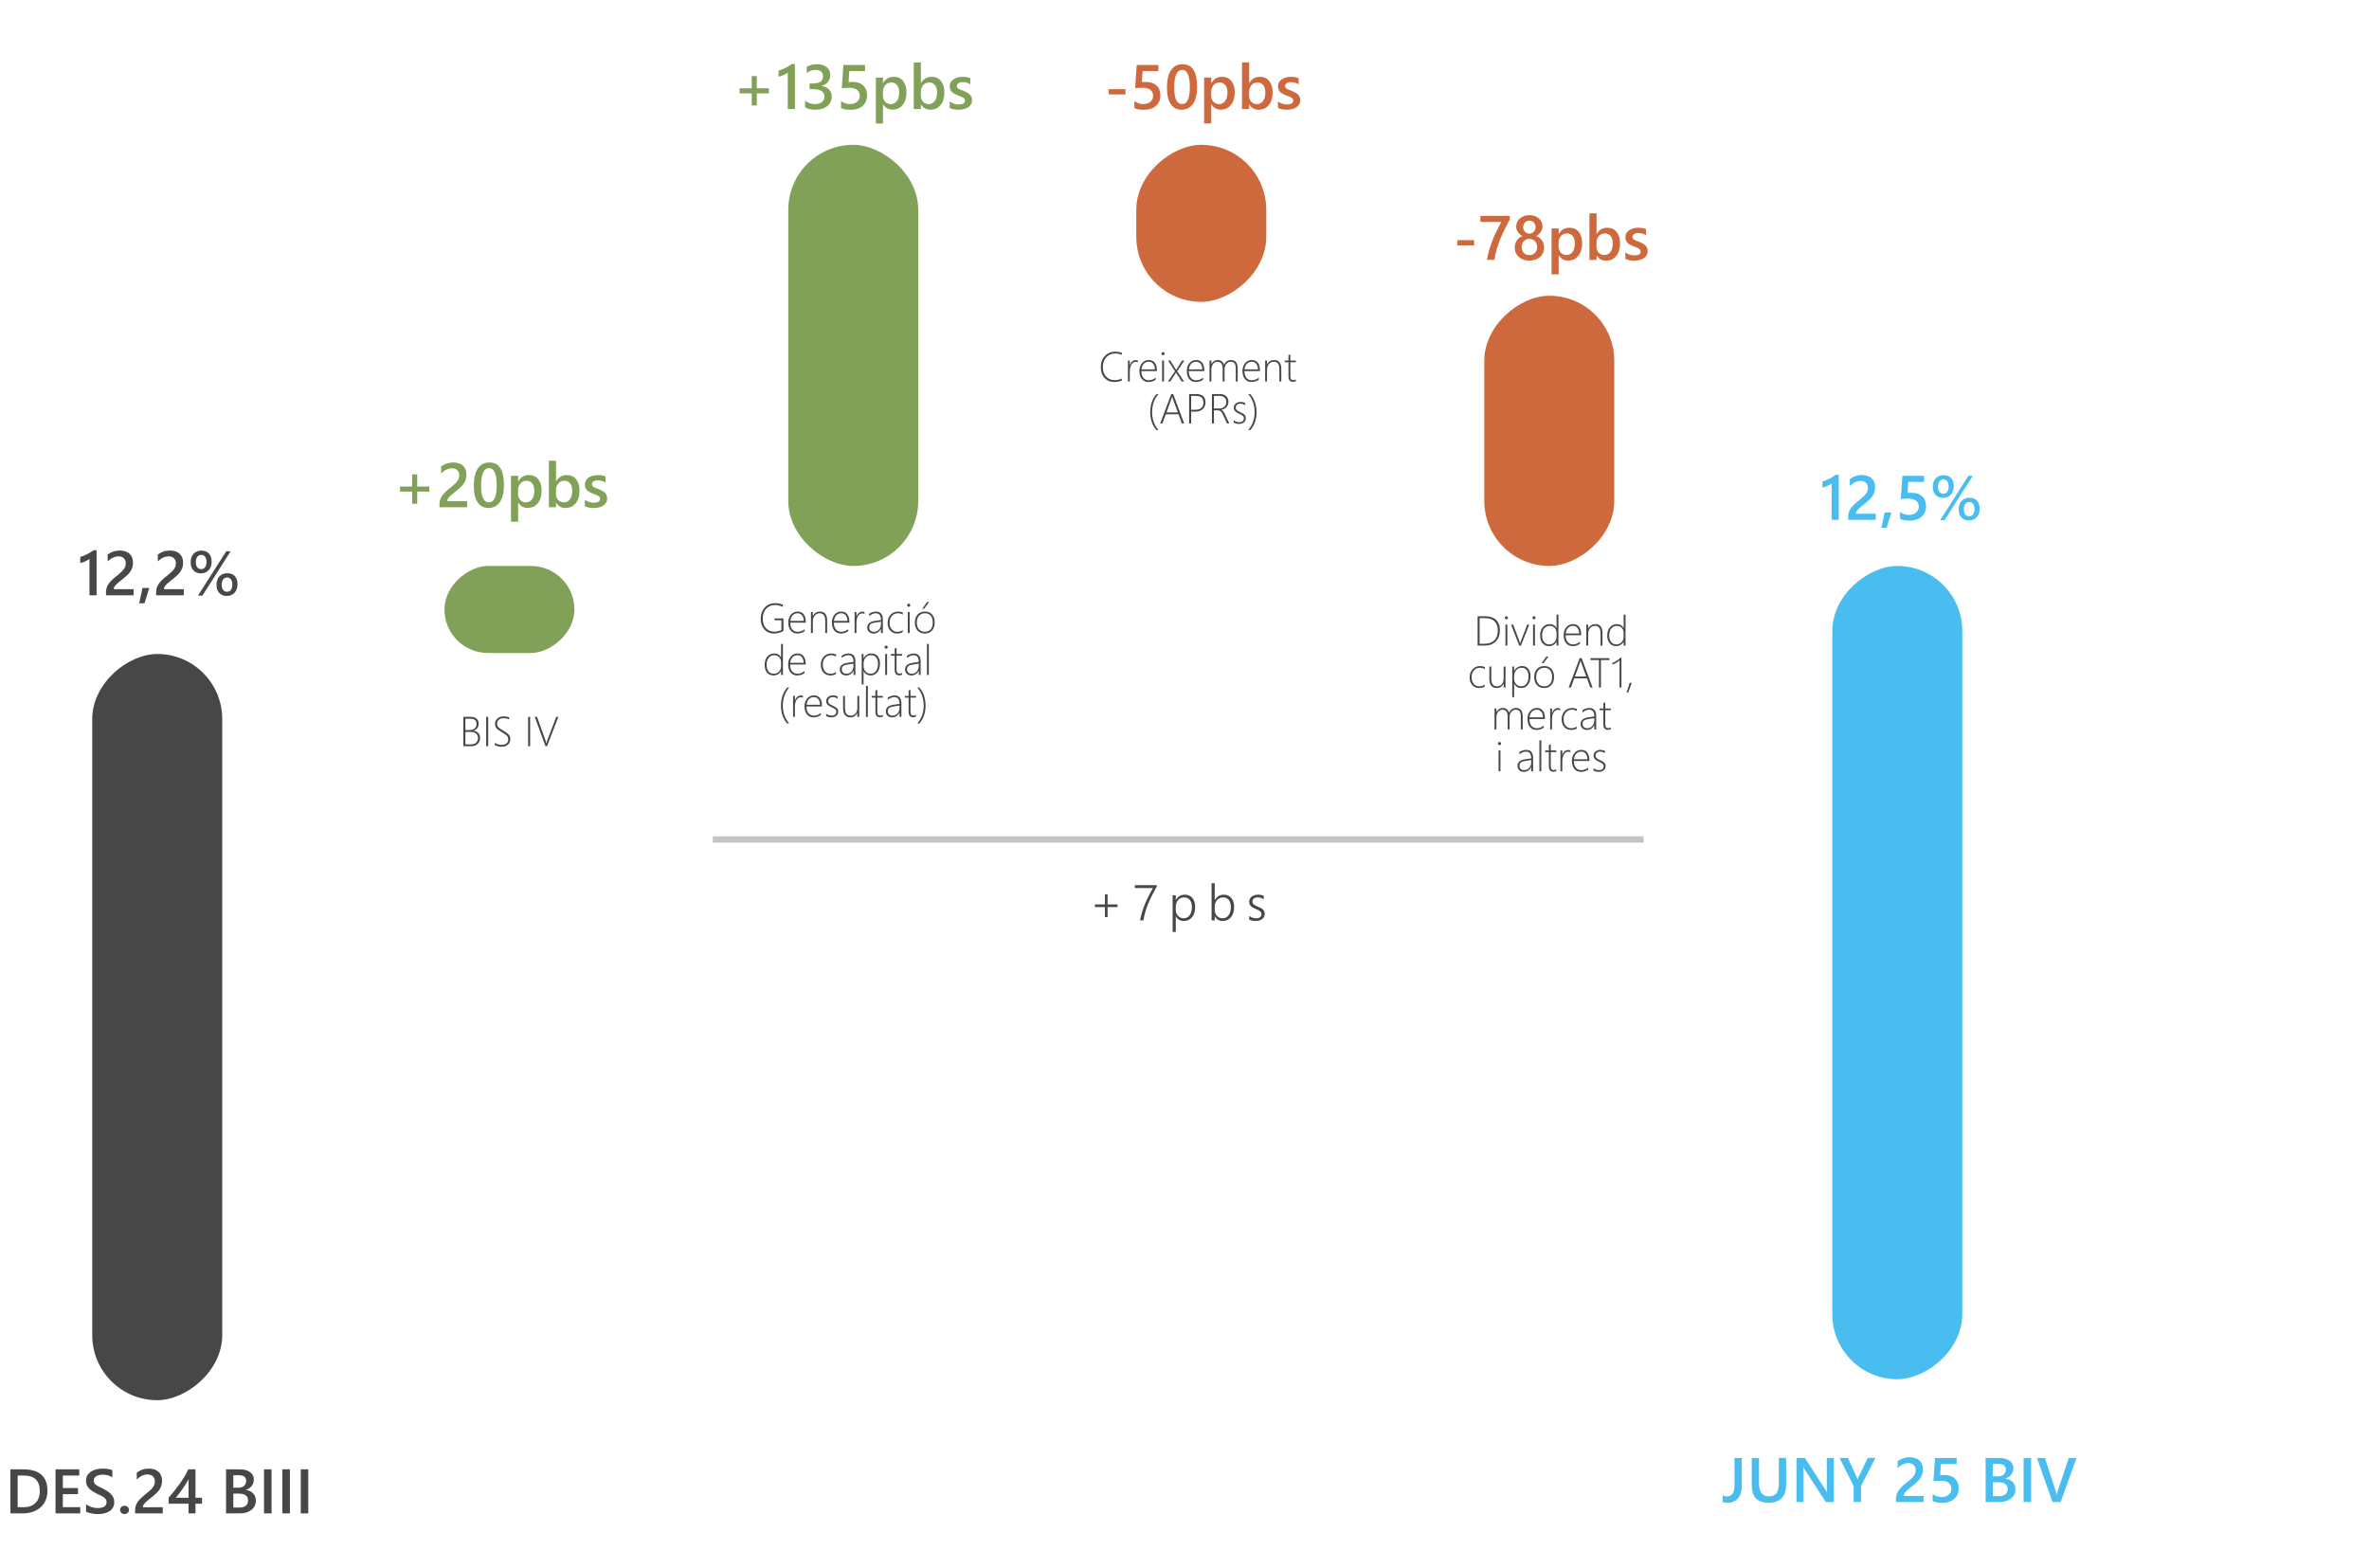 <svg width="565" height="374" viewBox="0 0 565 374" fill="none" xmlns="http://www.w3.org/2000/svg">
<rect x="22" y="334" width="178" height="31" rx="15.5" transform="rotate(-90 22 334)" fill="#474747"/>
<path d="M2.478 361V350.497H5.51C9.382 350.497 11.318 352.204 11.318 355.617C11.318 357.238 10.781 358.542 9.707 359.528C8.632 360.509 7.192 361 5.385 361H2.478ZM4.213 351.977V359.528H5.605C6.831 359.528 7.783 359.191 8.461 358.517C9.145 357.843 9.487 356.891 9.487 355.661C9.487 353.205 8.215 351.977 5.671 351.977H4.213ZM19.14 361H13.244V350.497H18.906V351.977H14.987V354.95H18.598V356.422H14.987V359.528H19.14V361ZM20.524 360.583V358.788C20.686 358.935 20.876 359.066 21.096 359.184C21.32 359.301 21.557 359.401 21.806 359.484C22.055 359.562 22.304 359.623 22.553 359.667C22.802 359.711 23.032 359.733 23.242 359.733C23.974 359.733 24.519 359.611 24.875 359.367C25.236 359.123 25.417 358.769 25.417 358.305C25.417 358.056 25.356 357.841 25.234 357.66C25.117 357.475 24.951 357.306 24.736 357.155C24.521 357.003 24.267 356.859 23.974 356.723C23.686 356.581 23.376 356.435 23.044 356.283C22.688 356.093 22.355 355.9 22.048 355.705C21.74 355.509 21.472 355.294 21.242 355.06C21.018 354.821 20.839 354.552 20.707 354.254C20.581 353.957 20.517 353.607 20.517 353.207C20.517 352.714 20.627 352.287 20.847 351.925C21.071 351.559 21.364 351.259 21.726 351.024C22.092 350.785 22.507 350.609 22.971 350.497C23.435 350.38 23.908 350.321 24.392 350.321C25.49 350.321 26.291 350.446 26.794 350.695V352.416C26.198 351.986 25.432 351.771 24.494 351.771C24.235 351.771 23.977 351.796 23.718 351.845C23.464 351.894 23.234 351.974 23.029 352.086C22.829 352.199 22.666 352.343 22.539 352.519C22.412 352.694 22.348 352.907 22.348 353.156C22.348 353.39 22.397 353.593 22.495 353.764C22.592 353.935 22.734 354.091 22.919 354.232C23.11 354.374 23.339 354.513 23.608 354.65C23.881 354.782 24.196 354.926 24.553 355.082C24.919 355.272 25.263 355.473 25.585 355.683C25.913 355.893 26.198 356.125 26.442 356.378C26.691 356.632 26.887 356.916 27.028 357.228C27.175 357.536 27.248 357.887 27.248 358.283C27.248 358.815 27.141 359.264 26.926 359.63C26.711 359.997 26.42 360.294 26.054 360.524C25.693 360.753 25.275 360.919 24.802 361.022C24.328 361.125 23.828 361.176 23.3 361.176C23.125 361.176 22.907 361.161 22.648 361.132C22.395 361.107 22.133 361.068 21.865 361.015C21.596 360.966 21.342 360.905 21.103 360.832C20.864 360.758 20.671 360.675 20.524 360.583ZM29.694 361.161C29.401 361.161 29.152 361.066 28.947 360.875C28.742 360.68 28.64 360.448 28.64 360.18C28.64 359.906 28.742 359.672 28.947 359.477C29.152 359.281 29.401 359.184 29.694 359.184C29.992 359.184 30.244 359.281 30.449 359.477C30.659 359.672 30.764 359.906 30.764 360.18C30.764 360.448 30.659 360.68 30.449 360.875C30.244 361.066 29.992 361.161 29.694 361.161ZM38.813 361H32.221V360.187C32.221 359.855 32.268 359.545 32.36 359.257C32.453 358.964 32.578 358.69 32.734 358.437C32.89 358.178 33.073 357.936 33.283 357.711C33.493 357.482 33.718 357.262 33.957 357.052C34.196 356.837 34.44 356.632 34.69 356.437C34.938 356.237 35.183 356.037 35.422 355.836C35.647 355.646 35.852 355.46 36.037 355.28C36.223 355.094 36.381 354.904 36.513 354.708C36.645 354.513 36.748 354.308 36.821 354.093C36.894 353.874 36.931 353.637 36.931 353.383C36.931 353.104 36.887 352.863 36.799 352.658C36.716 352.448 36.596 352.274 36.44 352.138C36.289 351.996 36.108 351.891 35.898 351.823C35.688 351.75 35.459 351.713 35.209 351.713C34.78 351.713 34.343 351.813 33.898 352.013C33.454 352.213 33.027 352.514 32.617 352.914V351.281C32.831 351.12 33.049 350.98 33.269 350.863C33.488 350.741 33.715 350.641 33.95 350.563C34.184 350.48 34.431 350.419 34.69 350.38C34.948 350.341 35.224 350.321 35.517 350.321C35.991 350.321 36.42 350.385 36.806 350.512C37.192 350.634 37.522 350.817 37.795 351.061C38.068 351.3 38.278 351.601 38.425 351.962C38.576 352.323 38.652 352.738 38.652 353.207C38.652 353.632 38.598 354.015 38.491 354.357C38.388 354.694 38.239 355.009 38.044 355.302C37.853 355.595 37.622 355.873 37.348 356.137C37.075 356.4 36.77 356.671 36.433 356.95C36.149 357.179 35.866 357.404 35.583 357.624C35.305 357.838 35.053 358.051 34.829 358.261C34.604 358.466 34.421 358.673 34.279 358.883C34.143 359.088 34.074 359.296 34.074 359.506V359.542H38.813V361ZM46.621 350.497V357.279H48.181V358.693H46.621V361H44.973V358.693H40.219V357.265C40.649 356.781 41.088 356.259 41.538 355.697C41.992 355.131 42.426 354.555 42.841 353.969C43.261 353.378 43.649 352.787 44.006 352.196C44.362 351.605 44.663 351.039 44.907 350.497H46.621ZM44.973 357.279V352.87C44.44 353.827 43.913 354.662 43.391 355.375C42.873 356.088 42.387 356.723 41.933 357.279H44.973ZM53.908 361V350.497H57.241C58.256 350.497 59.06 350.719 59.65 351.164C60.246 351.608 60.544 352.187 60.544 352.899C60.544 353.495 60.376 354.013 60.039 354.452C59.702 354.892 59.235 355.204 58.64 355.39V355.419C59.362 355.502 59.938 355.771 60.368 356.225C60.803 356.674 61.02 357.26 61.02 357.982C61.02 358.881 60.666 359.608 59.958 360.165C59.25 360.722 58.356 361 57.277 361H53.908ZM55.644 351.896V354.884H56.772C57.377 354.884 57.851 354.743 58.193 354.459C58.54 354.171 58.713 353.766 58.713 353.244C58.713 352.345 58.112 351.896 56.911 351.896H55.644ZM55.644 356.283V359.608H57.131C57.78 359.608 58.281 359.459 58.632 359.162C58.989 358.859 59.167 358.444 59.167 357.917C59.167 356.828 58.413 356.283 56.904 356.283H55.644ZM64.763 361H62.968V350.497H64.763V361ZM69.143 361H67.348V350.497H69.143V361ZM73.522 361H71.728V350.497H73.522V361Z" fill="#474747"/>
<path d="M23.037 131.263V142H21.337V133.343C21.03 133.562 20.698 133.75 20.341 133.907C19.99 134.058 19.587 134.192 19.133 134.31V132.859C19.416 132.767 19.689 132.669 19.953 132.566C20.217 132.464 20.476 132.349 20.73 132.222C20.988 132.095 21.247 131.954 21.506 131.797C21.77 131.641 22.041 131.463 22.319 131.263H23.037ZM31.877 142H25.285V141.187C25.285 140.855 25.331 140.545 25.424 140.257C25.517 139.964 25.642 139.69 25.798 139.437C25.954 139.178 26.137 138.936 26.347 138.711C26.557 138.482 26.782 138.262 27.021 138.052C27.26 137.837 27.504 137.632 27.753 137.437C28.002 137.237 28.247 137.037 28.486 136.836C28.71 136.646 28.916 136.46 29.101 136.28C29.287 136.094 29.445 135.904 29.577 135.708C29.709 135.513 29.811 135.308 29.885 135.093C29.958 134.874 29.995 134.637 29.995 134.383C29.995 134.104 29.951 133.863 29.863 133.658C29.78 133.448 29.66 133.274 29.504 133.138C29.352 132.996 29.172 132.891 28.962 132.823C28.752 132.75 28.523 132.713 28.273 132.713C27.844 132.713 27.407 132.813 26.962 133.013C26.518 133.213 26.091 133.514 25.681 133.914V132.281C25.895 132.12 26.113 131.98 26.332 131.863C26.552 131.741 26.779 131.641 27.014 131.563C27.248 131.48 27.495 131.419 27.753 131.38C28.012 131.341 28.288 131.321 28.581 131.321C29.055 131.321 29.484 131.385 29.87 131.512C30.256 131.634 30.585 131.817 30.859 132.061C31.132 132.3 31.342 132.601 31.489 132.962C31.64 133.323 31.716 133.738 31.716 134.207C31.716 134.632 31.662 135.015 31.555 135.357C31.452 135.694 31.303 136.009 31.108 136.302C30.918 136.595 30.686 136.873 30.412 137.137C30.139 137.4 29.834 137.671 29.497 137.95C29.213 138.179 28.93 138.404 28.647 138.624C28.369 138.838 28.117 139.051 27.893 139.261C27.668 139.466 27.485 139.673 27.343 139.883C27.206 140.088 27.138 140.296 27.138 140.506V140.542H31.877V142ZM35.598 140.25L34.462 143.904H33.188L33.994 140.25H35.598ZM43.83 142H37.238V141.187C37.238 140.855 37.285 140.545 37.377 140.257C37.47 139.964 37.595 139.69 37.751 139.437C37.907 139.178 38.09 138.936 38.3 138.711C38.51 138.482 38.735 138.262 38.974 138.052C39.213 137.837 39.458 137.632 39.706 137.437C39.956 137.237 40.2 137.037 40.439 136.836C40.664 136.646 40.869 136.46 41.054 136.28C41.24 136.094 41.398 135.904 41.53 135.708C41.662 135.513 41.765 135.308 41.838 135.093C41.911 134.874 41.948 134.637 41.948 134.383C41.948 134.104 41.904 133.863 41.816 133.658C41.733 133.448 41.613 133.274 41.457 133.138C41.306 132.996 41.125 132.891 40.915 132.823C40.705 132.75 40.476 132.713 40.227 132.713C39.797 132.713 39.36 132.813 38.916 133.013C38.471 133.213 38.044 133.514 37.634 133.914V132.281C37.849 132.12 38.066 131.98 38.286 131.863C38.505 131.741 38.732 131.641 38.967 131.563C39.201 131.48 39.448 131.419 39.706 131.38C39.965 131.341 40.241 131.321 40.534 131.321C41.008 131.321 41.438 131.385 41.823 131.512C42.209 131.634 42.539 131.817 42.812 132.061C43.085 132.3 43.295 132.601 43.442 132.962C43.593 133.323 43.669 133.738 43.669 134.207C43.669 134.632 43.615 135.015 43.508 135.357C43.405 135.694 43.256 136.009 43.061 136.302C42.871 136.595 42.639 136.873 42.365 137.137C42.092 137.4 41.787 137.671 41.45 137.95C41.166 138.179 40.883 138.404 40.6 138.624C40.322 138.838 40.07 139.051 39.846 139.261C39.621 139.466 39.438 139.673 39.296 139.883C39.16 140.088 39.091 140.296 39.091 140.506V140.542H43.83V142ZM47.902 136.771C47.16 136.771 46.569 136.534 46.13 136.06C45.69 135.582 45.471 134.944 45.471 134.148C45.471 133.279 45.703 132.596 46.166 132.098C46.635 131.595 47.265 131.343 48.056 131.343C48.823 131.343 49.416 131.575 49.836 132.039C50.261 132.503 50.473 133.155 50.473 133.995C50.473 134.834 50.236 135.508 49.763 136.016C49.289 136.519 48.669 136.771 47.902 136.771ZM48.005 132.369C47.605 132.369 47.287 132.522 47.053 132.83C46.823 133.138 46.709 133.56 46.709 134.097C46.709 134.625 46.821 135.035 47.045 135.328C47.275 135.621 47.587 135.767 47.983 135.767C48.378 135.767 48.688 135.616 48.913 135.313C49.138 135.005 49.25 134.581 49.25 134.039C49.25 133.511 49.138 133.101 48.913 132.808C48.693 132.515 48.391 132.369 48.005 132.369ZM55.014 131.497L48.276 142.073H47.228L53.959 131.497H55.014ZM54.069 142.161C53.327 142.161 52.736 141.924 52.297 141.451C51.857 140.972 51.638 140.335 51.638 139.539C51.638 138.67 51.87 137.986 52.334 137.488C52.802 136.985 53.432 136.734 54.223 136.734C54.99 136.734 55.583 136.966 56.003 137.43C56.428 137.894 56.64 138.545 56.64 139.385C56.64 140.225 56.403 140.899 55.93 141.407C55.456 141.91 54.836 142.161 54.069 142.161ZM54.172 137.759C53.772 137.759 53.454 137.913 53.22 138.221C52.99 138.528 52.876 138.951 52.876 139.488C52.876 140.015 52.988 140.425 53.212 140.718C53.442 141.011 53.754 141.158 54.15 141.158C54.545 141.158 54.855 141.006 55.08 140.704C55.305 140.396 55.417 139.971 55.417 139.429C55.417 138.902 55.305 138.492 55.08 138.199C54.86 137.906 54.558 137.759 54.172 137.759Z" fill="#474747"/>
<rect x="437" y="329" width="194" height="31" rx="15.5" transform="rotate(-90 437 329)" fill="#4ABDF0"/>
<path d="M438.537 113.263V124H436.837V115.343C436.53 115.562 436.198 115.75 435.841 115.907C435.49 116.058 435.087 116.192 434.633 116.31V114.859C434.916 114.767 435.189 114.669 435.453 114.566C435.717 114.464 435.976 114.349 436.229 114.222C436.488 114.095 436.747 113.954 437.006 113.797C437.27 113.641 437.541 113.463 437.819 113.263H438.537ZM447.377 124H440.785V123.187C440.785 122.855 440.832 122.545 440.924 122.257C441.017 121.964 441.142 121.69 441.298 121.437C441.454 121.178 441.637 120.936 441.847 120.711C442.057 120.482 442.282 120.262 442.521 120.052C442.76 119.837 443.004 119.632 443.253 119.437C443.502 119.237 443.747 119.037 443.986 118.836C444.21 118.646 444.416 118.46 444.601 118.28C444.787 118.094 444.945 117.904 445.077 117.708C445.209 117.513 445.312 117.308 445.385 117.093C445.458 116.874 445.495 116.637 445.495 116.383C445.495 116.104 445.451 115.863 445.363 115.658C445.28 115.448 445.16 115.274 445.004 115.138C444.853 114.996 444.672 114.891 444.462 114.823C444.252 114.75 444.022 114.713 443.773 114.713C443.344 114.713 442.907 114.813 442.462 115.013C442.018 115.213 441.591 115.514 441.181 115.914V114.281C441.396 114.12 441.613 113.98 441.833 113.863C442.052 113.741 442.279 113.641 442.514 113.563C442.748 113.48 442.995 113.419 443.253 113.38C443.512 113.341 443.788 113.321 444.081 113.321C444.555 113.321 444.984 113.385 445.37 113.512C445.756 113.634 446.085 113.817 446.359 114.061C446.632 114.3 446.842 114.601 446.989 114.962C447.14 115.323 447.216 115.738 447.216 116.207C447.216 116.632 447.162 117.015 447.055 117.357C446.952 117.694 446.803 118.009 446.608 118.302C446.417 118.595 446.186 118.873 445.912 119.137C445.639 119.4 445.333 119.671 444.997 119.95C444.713 120.179 444.43 120.404 444.147 120.624C443.869 120.838 443.617 121.051 443.393 121.261C443.168 121.466 442.985 121.673 442.843 121.883C442.707 122.088 442.638 122.296 442.638 122.506V122.542H447.377V124ZM451.098 122.25L449.962 125.904H448.688L449.494 122.25H451.098ZM453.156 123.758V122.125C453.844 122.589 454.542 122.821 455.25 122.821C455.963 122.821 456.537 122.64 456.972 122.279C457.406 121.913 457.624 121.427 457.624 120.821C457.624 120.226 457.401 119.762 456.957 119.43C456.518 119.098 455.885 118.932 455.06 118.932C454.777 118.932 454.203 118.961 453.339 119.02L453.712 113.497H458.883V114.947H455.126L454.95 117.577C455.287 117.557 455.592 117.547 455.866 117.547C456.979 117.547 457.838 117.833 458.444 118.404C459.054 118.976 459.359 119.757 459.359 120.748C459.359 121.788 459.01 122.623 458.312 123.253C457.619 123.878 456.664 124.19 455.448 124.19C454.423 124.19 453.659 124.046 453.156 123.758ZM463.402 118.771C462.66 118.771 462.069 118.534 461.63 118.06C461.19 117.582 460.971 116.944 460.971 116.148C460.971 115.279 461.203 114.596 461.667 114.098C462.135 113.595 462.765 113.343 463.556 113.343C464.323 113.343 464.916 113.575 465.336 114.039C465.761 114.503 465.973 115.155 465.973 115.995C465.973 116.834 465.736 117.508 465.263 118.016C464.789 118.519 464.169 118.771 463.402 118.771ZM463.505 114.369C463.104 114.369 462.787 114.522 462.553 114.83C462.323 115.138 462.208 115.56 462.208 116.097C462.208 116.625 462.321 117.035 462.545 117.328C462.775 117.621 463.087 117.767 463.483 117.767C463.878 117.767 464.188 117.616 464.413 117.313C464.638 117.005 464.75 116.581 464.75 116.039C464.75 115.511 464.638 115.101 464.413 114.808C464.193 114.515 463.891 114.369 463.505 114.369ZM470.514 113.497L463.776 124.073H462.729L469.459 113.497H470.514ZM469.569 124.161C468.827 124.161 468.236 123.924 467.797 123.451C467.357 122.972 467.138 122.335 467.138 121.539C467.138 120.67 467.37 119.986 467.833 119.488C468.302 118.985 468.932 118.734 469.723 118.734C470.49 118.734 471.083 118.966 471.503 119.43C471.928 119.894 472.14 120.545 472.14 121.385C472.14 122.225 471.903 122.899 471.43 123.407C470.956 123.91 470.336 124.161 469.569 124.161ZM469.672 119.759C469.271 119.759 468.954 119.913 468.72 120.221C468.49 120.528 468.375 120.951 468.375 121.488C468.375 122.015 468.488 122.425 468.712 122.718C468.942 123.011 469.254 123.158 469.65 123.158C470.045 123.158 470.355 123.006 470.58 122.704C470.805 122.396 470.917 121.971 470.917 121.429C470.917 120.902 470.805 120.492 470.58 120.199C470.36 119.906 470.058 119.759 469.672 119.759Z" fill="#4ABDF0"/>
<path d="M415.412 354.524C415.412 355.77 415.104 356.739 414.489 357.432C413.874 358.121 413.054 358.465 412.028 358.465C411.55 358.465 411.157 358.409 410.849 358.296V356.656C411.127 356.846 411.486 356.941 411.926 356.941C413.088 356.941 413.669 356.043 413.669 354.246V347.786H415.412V354.524ZM425.988 354.041C425.988 356.99 424.592 358.465 421.799 358.465C419.123 358.465 417.785 357.046 417.785 354.209V347.786H419.528V353.851C419.528 355.911 420.329 356.941 421.931 356.941C423.474 356.941 424.245 355.948 424.245 353.96V347.786H425.988V354.041ZM437.363 358.289H435.458L430.441 350.569C430.314 350.374 430.209 350.171 430.126 349.961H430.083C430.122 350.186 430.141 350.667 430.141 351.404V358.289H428.457V347.786H430.485L435.334 355.323C435.539 355.635 435.671 355.85 435.729 355.967H435.759C435.71 355.689 435.686 355.218 435.686 354.554V347.786H437.363V358.289ZM447.287 347.786L443.845 354.473V358.289H442.102V354.51L438.747 347.786H440.732L442.797 352.291C442.822 352.344 442.895 352.547 443.017 352.898H443.039C443.083 352.742 443.164 352.54 443.281 352.291L445.441 347.786H447.287ZM458.771 358.289H452.18V357.476C452.18 357.144 452.226 356.834 452.319 356.546C452.412 356.253 452.536 355.979 452.692 355.726C452.849 355.467 453.032 355.225 453.242 355C453.452 354.771 453.676 354.551 453.916 354.341C454.155 354.126 454.399 353.921 454.648 353.726C454.897 353.526 455.141 353.326 455.38 353.125C455.605 352.935 455.81 352.75 455.996 352.569C456.181 352.383 456.34 352.193 456.472 351.998C456.604 351.802 456.706 351.597 456.779 351.382C456.853 351.163 456.889 350.926 456.889 350.672C456.889 350.394 456.845 350.152 456.757 349.947C456.674 349.737 456.555 349.563 456.398 349.427C456.247 349.285 456.066 349.18 455.856 349.112C455.646 349.039 455.417 349.002 455.168 349.002C454.738 349.002 454.301 349.102 453.857 349.302C453.413 349.502 452.985 349.803 452.575 350.203V348.57C452.79 348.409 453.007 348.27 453.227 348.152C453.447 348.03 453.674 347.93 453.908 347.852C454.143 347.769 454.389 347.708 454.648 347.669C454.907 347.63 455.183 347.61 455.476 347.61C455.949 347.61 456.379 347.674 456.765 347.801C457.15 347.923 457.48 348.106 457.753 348.35C458.027 348.589 458.237 348.89 458.383 349.251C458.535 349.612 458.61 350.027 458.61 350.496C458.61 350.921 458.557 351.304 458.449 351.646C458.347 351.983 458.198 352.298 458.002 352.591C457.812 352.884 457.58 353.162 457.307 353.426C457.033 353.689 456.728 353.96 456.391 354.239C456.108 354.468 455.825 354.693 455.542 354.913C455.263 355.127 455.012 355.34 454.787 355.55C454.562 355.755 454.379 355.962 454.238 356.172C454.101 356.377 454.033 356.585 454.033 356.795V356.832H458.771V358.289ZM460.932 358.047V356.414C461.621 356.878 462.319 357.11 463.027 357.11C463.74 357.11 464.313 356.929 464.748 356.568C465.183 356.202 465.4 355.716 465.4 355.11C465.4 354.515 465.178 354.051 464.733 353.719C464.294 353.387 463.662 353.221 462.836 353.221C462.553 353.221 461.979 353.25 461.115 353.309L461.489 347.786H466.66V349.236H462.902L462.727 351.866C463.063 351.846 463.369 351.836 463.642 351.836C464.755 351.836 465.615 352.122 466.22 352.693C466.831 353.265 467.136 354.046 467.136 355.037C467.136 356.077 466.787 356.912 466.088 357.542C465.395 358.167 464.44 358.479 463.225 358.479C462.199 358.479 461.435 358.335 460.932 358.047ZM473.559 358.289V347.786H476.892C477.907 347.786 478.71 348.008 479.301 348.453C479.897 348.897 480.195 349.476 480.195 350.188C480.195 350.784 480.026 351.302 479.689 351.741C479.353 352.181 478.886 352.493 478.291 352.679V352.708C479.013 352.791 479.589 353.06 480.019 353.514C480.454 353.963 480.671 354.549 480.671 355.271C480.671 356.17 480.317 356.897 479.609 357.454C478.901 358.011 478.007 358.289 476.928 358.289H473.559ZM475.295 349.185V352.173H476.423C477.028 352.173 477.502 352.032 477.844 351.749C478.19 351.46 478.364 351.055 478.364 350.533C478.364 349.634 477.763 349.185 476.562 349.185H475.295ZM475.295 353.572V356.897H476.782C477.431 356.897 477.932 356.749 478.283 356.451C478.64 356.148 478.818 355.733 478.818 355.206C478.818 354.117 478.063 353.572 476.555 353.572H475.295ZM484.414 358.289H482.619V347.786H484.414V358.289ZM495.239 347.786L491.467 358.289H489.519L485.812 347.786H487.717L490.31 355.755C490.393 356.009 490.456 356.304 490.5 356.641H490.529C490.563 356.363 490.634 356.062 490.742 355.74L493.393 347.786H495.239Z" fill="#4ABDF0"/>
<rect x="271" y="72" width="37.455" height="31" rx="15.5" transform="rotate(-90 271 72)" fill="#CE693E"/>
<path d="M268.426 22.528H264.427V21.276H268.426V22.528ZM270.542 25.758V24.125C271.231 24.589 271.929 24.821 272.637 24.821C273.35 24.821 273.924 24.64 274.358 24.279C274.793 23.913 275.01 23.427 275.01 22.821C275.01 22.226 274.788 21.762 274.344 21.43C273.904 21.098 273.272 20.932 272.447 20.932C272.164 20.932 271.59 20.961 270.726 21.02L271.099 15.497H276.27V16.947H272.513L272.337 19.577C272.674 19.557 272.979 19.547 273.252 19.547C274.366 19.547 275.225 19.833 275.831 20.404C276.441 20.976 276.746 21.757 276.746 22.748C276.746 23.788 276.397 24.623 275.699 25.253C275.005 25.878 274.051 26.19 272.835 26.19C271.81 26.19 271.045 26.046 270.542 25.758ZM281.792 26.176C280.699 26.176 279.844 25.729 279.229 24.835C278.619 23.942 278.313 22.65 278.313 20.961C278.313 19.105 278.633 17.702 279.273 16.75C279.913 15.797 280.835 15.321 282.042 15.321C284.351 15.321 285.506 17.116 285.506 20.705C285.506 22.482 285.179 23.839 284.524 24.777C283.875 25.709 282.964 26.176 281.792 26.176ZM281.961 16.676C280.687 16.676 280.049 18.08 280.049 20.888C280.049 23.515 280.674 24.828 281.924 24.828C283.155 24.828 283.77 23.493 283.77 20.822C283.77 18.058 283.167 16.676 281.961 16.676ZM288.912 24.894H288.882V29.45H287.183V18.5H288.882V19.818H288.912C289.493 18.822 290.342 18.324 291.46 18.324C292.413 18.324 293.155 18.659 293.687 19.328C294.219 19.997 294.485 20.895 294.485 22.023C294.485 23.273 294.185 24.274 293.584 25.026C292.984 25.778 292.164 26.154 291.124 26.154C290.167 26.154 289.429 25.734 288.912 24.894ZM288.868 21.935V22.865C288.868 23.412 289.041 23.876 289.388 24.257C289.739 24.638 290.184 24.828 290.721 24.828C291.351 24.828 291.844 24.584 292.2 24.096C292.562 23.602 292.742 22.916 292.742 22.038C292.742 21.3 292.574 20.724 292.237 20.309C291.905 19.889 291.453 19.679 290.882 19.679C290.276 19.679 289.788 19.894 289.417 20.324C289.051 20.753 288.868 21.291 288.868 21.935ZM297.95 24.916H297.92V26H296.221V14.896H297.92V19.818H297.95C298.531 18.822 299.38 18.324 300.499 18.324C301.446 18.324 302.186 18.661 302.718 19.335C303.255 20.004 303.523 20.902 303.523 22.03C303.523 23.285 303.223 24.291 302.623 25.048C302.022 25.8 301.202 26.176 300.162 26.176C299.185 26.176 298.448 25.756 297.95 24.916ZM297.906 21.935V22.865C297.906 23.412 298.079 23.876 298.426 24.257C298.777 24.638 299.222 24.828 299.759 24.828C300.389 24.828 300.882 24.584 301.238 24.096C301.6 23.602 301.78 22.916 301.78 22.038C301.78 21.3 301.612 20.724 301.275 20.309C300.943 19.889 300.491 19.679 299.92 19.679C299.314 19.679 298.826 19.894 298.455 20.324C298.089 20.753 297.906 21.291 297.906 21.935ZM304.791 25.766V24.191C305.425 24.674 306.126 24.916 306.893 24.916C307.918 24.916 308.431 24.613 308.431 24.008C308.431 23.837 308.387 23.693 308.299 23.576C308.211 23.454 308.091 23.346 307.94 23.253C307.793 23.161 307.618 23.078 307.413 23.004C307.212 22.931 306.988 22.848 306.739 22.755C306.431 22.633 306.153 22.504 305.904 22.367C305.66 22.23 305.455 22.077 305.289 21.906C305.127 21.73 305.005 21.532 304.922 21.312C304.839 21.093 304.798 20.836 304.798 20.544C304.798 20.182 304.883 19.865 305.054 19.591C305.225 19.313 305.455 19.081 305.743 18.895C306.031 18.705 306.358 18.564 306.724 18.471C307.09 18.373 307.469 18.324 307.859 18.324C308.553 18.324 309.173 18.429 309.72 18.639V20.126C309.192 19.765 308.587 19.584 307.903 19.584C307.688 19.584 307.493 19.606 307.317 19.65C307.146 19.694 307 19.755 306.878 19.833C306.756 19.911 306.661 20.006 306.592 20.119C306.524 20.226 306.49 20.346 306.49 20.477C306.49 20.639 306.524 20.775 306.592 20.888C306.661 21 306.761 21.1 306.893 21.188C307.029 21.271 307.19 21.349 307.376 21.422C307.566 21.491 307.784 21.566 308.028 21.649C308.35 21.781 308.638 21.916 308.892 22.052C309.151 22.189 309.371 22.345 309.551 22.521C309.732 22.692 309.871 22.892 309.969 23.122C310.066 23.346 310.115 23.615 310.115 23.927C310.115 24.308 310.027 24.64 309.852 24.923C309.676 25.206 309.441 25.441 309.148 25.627C308.855 25.812 308.516 25.949 308.13 26.037C307.75 26.129 307.347 26.176 306.922 26.176C306.102 26.176 305.391 26.039 304.791 25.766Z" fill="#CE693E"/>
<path d="M267.552 90.77C266.985 91.005 266.395 91.122 265.779 91.122C264.822 91.122 264.041 90.801 263.436 90.16C262.833 89.516 262.532 88.676 262.532 87.641C262.532 86.505 262.859 85.595 263.514 84.911C264.168 84.224 265 83.881 266.009 83.881C266.546 83.881 267.06 83.967 267.552 84.14V84.652C267.06 84.431 266.543 84.32 265.999 84.32C265.12 84.32 264.406 84.618 263.855 85.214C263.305 85.81 263.03 86.602 263.03 87.592C263.03 88.546 263.292 89.299 263.816 89.853C264.344 90.403 265.011 90.678 265.818 90.678C266.463 90.678 267.041 90.552 267.552 90.302V90.77ZM271.37 86.469C271.22 86.361 271.045 86.308 270.843 86.308C270.449 86.308 270.118 86.511 269.852 86.918C269.585 87.325 269.451 87.903 269.451 88.651V91H269.012V86H269.451V87.108H269.471C269.585 86.728 269.765 86.431 270.013 86.22C270.26 86.008 270.547 85.902 270.872 85.902C271.058 85.902 271.224 85.932 271.37 85.99V86.469ZM272.215 88.519C272.215 89.206 272.373 89.743 272.688 90.131C273.007 90.518 273.444 90.712 273.997 90.712C274.557 90.712 275.104 90.505 275.638 90.092V90.57C275.12 90.938 274.542 91.122 273.904 91.122C273.26 91.122 272.739 90.891 272.342 90.429C271.945 89.966 271.746 89.314 271.746 88.471C271.746 87.742 271.953 87.128 272.366 86.63C272.783 86.129 273.323 85.878 273.987 85.878C274.609 85.878 275.086 86.096 275.418 86.532C275.75 86.968 275.916 87.564 275.916 88.319V88.519H272.215ZM275.447 88.109C275.428 87.533 275.289 87.086 275.032 86.767C274.775 86.448 274.42 86.288 273.968 86.288C273.499 86.288 273.11 86.446 272.801 86.762C272.495 87.074 272.306 87.523 272.234 88.109H275.447ZM277.376 84.74C277.278 84.74 277.192 84.704 277.117 84.633C277.042 84.561 277.005 84.47 277.005 84.359C277.005 84.252 277.042 84.166 277.117 84.101C277.195 84.032 277.282 83.998 277.376 83.998C277.477 83.998 277.565 84.031 277.64 84.096C277.718 84.161 277.757 84.249 277.757 84.359C277.757 84.463 277.719 84.553 277.645 84.628C277.57 84.703 277.48 84.74 277.376 84.74ZM277.156 91V86H277.605V91H277.156ZM280.755 88.549L282.386 91H281.814L280.496 88.891H280.477L280.301 89.169C280.278 89.208 280.25 89.252 280.218 89.301L279.114 91H278.567L280.237 88.559L278.597 86H279.124L280.237 87.792C280.381 88.023 280.467 88.166 280.496 88.222H280.516L280.765 87.811L281.927 86H282.454L280.755 88.549ZM283.523 88.519C283.523 89.206 283.681 89.743 283.997 90.131C284.316 90.518 284.752 90.712 285.306 90.712C285.866 90.712 286.412 90.505 286.946 90.092V90.57C286.429 90.938 285.851 91.122 285.213 91.122C284.568 91.122 284.048 90.891 283.65 90.429C283.253 89.966 283.055 89.314 283.055 88.471C283.055 87.742 283.261 87.128 283.675 86.63C284.091 86.129 284.632 85.878 285.296 85.878C285.918 85.878 286.395 86.096 286.727 86.532C287.059 86.968 287.225 87.564 287.225 88.319V88.519H283.523ZM286.756 88.109C286.736 87.533 286.598 87.086 286.341 86.767C286.084 86.448 285.729 86.288 285.276 86.288C284.808 86.288 284.419 86.446 284.109 86.762C283.803 87.074 283.615 87.523 283.543 88.109H286.756ZM294.734 91V87.992C294.734 87.364 294.635 86.923 294.437 86.669C294.241 86.415 293.93 86.288 293.504 86.288C293.11 86.288 292.77 86.457 292.483 86.796C292.197 87.134 292.054 87.559 292.054 88.07V91H291.604V87.958C291.604 86.845 291.181 86.288 290.335 86.288C289.928 86.288 289.59 86.459 289.319 86.801C289.049 87.139 288.914 87.579 288.914 88.119V91H288.465V86H288.914V86.83H288.934C289.282 86.195 289.791 85.878 290.462 85.878C290.826 85.878 291.137 85.984 291.395 86.195C291.655 86.404 291.831 86.679 291.922 87.02C292.078 86.659 292.301 86.379 292.591 86.181C292.884 85.979 293.201 85.878 293.543 85.878C294.637 85.878 295.184 86.555 295.184 87.909V91H294.734ZM296.795 88.519C296.795 89.206 296.953 89.743 297.269 90.131C297.588 90.518 298.024 90.712 298.577 90.712C299.137 90.712 299.684 90.505 300.218 90.092V90.57C299.7 90.938 299.122 91.122 298.484 91.122C297.84 91.122 297.319 90.891 296.922 90.429C296.525 89.966 296.326 89.314 296.326 88.471C296.326 87.742 296.533 87.128 296.946 86.63C297.363 86.129 297.903 85.878 298.567 85.878C299.189 85.878 299.666 86.096 299.998 86.532C300.33 86.968 300.496 87.564 300.496 88.319V88.519H296.795ZM300.027 88.109C300.008 87.533 299.869 87.086 299.612 86.767C299.355 86.448 299 86.288 298.548 86.288C298.079 86.288 297.69 86.446 297.381 86.762C297.075 87.074 296.886 87.523 296.814 88.109H300.027ZM305.135 91V88.09C305.135 86.889 304.702 86.288 303.836 86.288C303.354 86.288 302.959 86.466 302.649 86.82C302.34 87.172 302.186 87.608 302.186 88.129V91H301.736V86H302.186V86.908H302.205C302.57 86.221 303.139 85.878 303.914 85.878C304.454 85.878 304.868 86.059 305.154 86.42C305.441 86.778 305.584 87.291 305.584 87.958V91H305.135ZM309.065 90.932C308.831 91.042 308.611 91.098 308.406 91.098C307.667 91.098 307.298 90.655 307.298 89.769V86.41H306.399V86H307.298V84.701C307.369 84.675 307.444 84.649 307.522 84.623C307.601 84.6 307.675 84.576 307.747 84.55V86H309.065V86.41H307.747V89.711C307.747 90.056 307.801 90.307 307.908 90.463C308.019 90.616 308.204 90.692 308.465 90.692C308.65 90.692 308.851 90.632 309.065 90.512V90.932ZM275.804 102.592C274.817 101.439 274.324 100.022 274.324 98.339C274.324 96.581 274.824 95.134 275.823 93.998H276.302C275.283 95.17 274.773 96.614 274.773 98.329C274.773 99.947 275.276 101.368 276.282 102.592H275.804ZM281.873 101L281.072 98.822H278.035L277.234 101H276.702L279.344 93.998H279.803L282.415 101H281.873ZM279.725 95.141C279.689 95.043 279.66 94.947 279.637 94.853C279.614 94.771 279.59 94.69 279.563 94.608H279.544C279.489 94.823 279.435 94.997 279.383 95.131L278.206 98.378H280.906L279.725 95.141ZM284.085 98.192V101H283.602V93.998H285.291C286.01 93.998 286.561 94.166 286.941 94.501C287.322 94.833 287.513 95.32 287.513 95.961C287.513 96.612 287.299 97.147 286.873 97.567C286.45 97.984 285.856 98.192 285.091 98.192H284.085ZM284.085 94.442V97.748H285.081C285.713 97.748 286.193 97.598 286.521 97.299C286.85 96.996 287.015 96.57 287.015 96.019C287.015 94.968 286.411 94.442 285.203 94.442H284.085ZM292.625 101L291.692 98.949C291.5 98.526 291.308 98.243 291.116 98.1C290.924 97.953 290.683 97.88 290.394 97.88H289.524V101H289.041V93.998H290.984C291.603 93.998 292.088 94.166 292.439 94.501C292.794 94.833 292.972 95.272 292.972 95.819C292.972 96.324 292.827 96.745 292.537 97.084C292.247 97.422 291.842 97.641 291.321 97.738V97.758C291.598 97.868 291.868 98.205 292.132 98.769L293.172 101H292.625ZM289.524 94.442V97.44H290.73C291.264 97.44 291.688 97.3 292 97.02C292.316 96.741 292.474 96.356 292.474 95.868C292.474 95.422 292.332 95.074 292.049 94.823C291.766 94.569 291.36 94.442 290.833 94.442H289.524ZM294.241 100.78V100.238C294.41 100.385 294.616 100.5 294.856 100.585C295.097 100.67 295.306 100.712 295.481 100.712C296.266 100.712 296.658 100.391 296.658 99.75C296.658 99.529 296.572 99.34 296.399 99.184C296.227 99.027 295.947 98.866 295.56 98.7C295.081 98.492 294.744 98.277 294.549 98.056C294.357 97.831 294.261 97.559 294.261 97.24C294.261 96.833 294.415 96.505 294.725 96.254C295.037 96.003 295.421 95.878 295.877 95.878C296.307 95.878 296.674 95.966 296.98 96.142V96.649C296.609 96.409 296.225 96.288 295.828 96.288C295.499 96.288 295.234 96.374 295.032 96.547C294.83 96.716 294.729 96.938 294.729 97.211C294.729 97.449 294.793 97.642 294.92 97.792C295.047 97.939 295.327 98.108 295.76 98.3C296.281 98.534 296.639 98.752 296.834 98.954C297.029 99.153 297.127 99.418 297.127 99.75C297.127 100.147 296.977 100.476 296.678 100.736C296.382 100.993 295.971 101.122 295.447 101.122C294.965 101.122 294.563 101.008 294.241 100.78ZM298.196 102.592H297.718C298.724 101.368 299.227 99.947 299.227 98.329C299.227 96.614 298.717 95.17 297.698 93.998H298.177C299.176 95.141 299.676 96.588 299.676 98.339C299.676 100.028 299.183 101.446 298.196 102.592Z" fill="#474747"/>
<rect x="354" y="135" width="64.455" height="31" rx="15.5" transform="rotate(-90 354 135)" fill="#CE693E"/>
<path d="M351.572 58.528H347.573V57.276H351.572V58.528ZM360.083 52.347C359.644 53.152 359.229 53.951 358.838 54.742C358.447 55.528 358.093 56.319 357.776 57.115C357.458 57.911 357.183 58.714 356.948 59.524C356.714 60.33 356.533 61.155 356.406 62H354.626C354.744 61.248 354.91 60.498 355.125 59.752C355.344 58.999 355.601 58.25 355.894 57.503C356.187 56.751 356.514 55.997 356.875 55.24C357.241 54.483 357.629 53.719 358.04 52.947H353.066V51.497H360.083V52.347ZM361.262 59.07C361.262 58.768 361.299 58.475 361.372 58.191C361.45 57.908 361.565 57.647 361.716 57.408C361.868 57.169 362.058 56.954 362.288 56.763C362.517 56.573 362.786 56.419 363.093 56.302C362.639 56.048 362.278 55.723 362.009 55.328C361.741 54.927 361.606 54.485 361.606 54.002C361.606 53.616 361.685 53.26 361.841 52.933C362.002 52.605 362.222 52.322 362.5 52.083C362.783 51.844 363.115 51.658 363.496 51.526C363.877 51.39 364.292 51.321 364.741 51.321C365.195 51.321 365.613 51.39 365.994 51.526C366.379 51.663 366.711 51.851 366.99 52.09C367.273 52.33 367.493 52.613 367.649 52.94C367.805 53.267 367.883 53.621 367.883 54.002C367.883 54.485 367.749 54.927 367.48 55.328C367.212 55.723 366.855 56.048 366.411 56.302C366.714 56.419 366.98 56.573 367.209 56.763C367.444 56.949 367.639 57.161 367.795 57.4C367.952 57.64 368.069 57.901 368.147 58.184C368.225 58.467 368.264 58.763 368.264 59.07C368.264 59.529 368.179 59.949 368.008 60.33C367.837 60.711 367.598 61.038 367.29 61.312C366.982 61.58 366.614 61.79 366.184 61.941C365.754 62.093 365.281 62.169 364.763 62.169C364.25 62.169 363.779 62.093 363.35 61.941C362.925 61.79 362.556 61.58 362.244 61.312C361.936 61.038 361.694 60.711 361.519 60.33C361.348 59.949 361.262 59.529 361.262 59.07ZM362.917 58.924C362.917 59.222 362.961 59.49 363.049 59.73C363.137 59.969 363.262 60.171 363.423 60.337C363.584 60.503 363.777 60.63 364.001 60.718C364.231 60.806 364.485 60.85 364.763 60.85C365.032 60.85 365.278 60.806 365.503 60.718C365.728 60.626 365.92 60.496 366.082 60.33C366.248 60.159 366.377 59.956 366.47 59.722C366.562 59.483 366.609 59.217 366.609 58.924C366.609 58.655 366.565 58.404 366.477 58.169C366.389 57.93 366.265 57.723 366.104 57.547C365.942 57.371 365.747 57.232 365.518 57.129C365.293 57.027 365.042 56.976 364.763 56.976C364.5 56.976 364.253 57.024 364.023 57.122C363.799 57.215 363.604 57.349 363.438 57.525C363.276 57.696 363.149 57.901 363.057 58.14C362.964 58.379 362.917 58.641 362.917 58.924ZM363.276 54.178C363.276 54.398 363.315 54.602 363.394 54.793C363.472 54.978 363.577 55.142 363.708 55.284C363.84 55.42 363.994 55.528 364.17 55.606C364.351 55.684 364.543 55.723 364.749 55.723C364.954 55.723 365.144 55.684 365.32 55.606C365.5 55.523 365.657 55.413 365.789 55.276C365.925 55.135 366.033 54.971 366.111 54.786C366.189 54.595 366.228 54.393 366.228 54.178C366.228 53.958 366.189 53.753 366.111 53.562C366.038 53.372 365.935 53.209 365.803 53.072C365.671 52.935 365.515 52.828 365.334 52.749C365.154 52.671 364.958 52.632 364.749 52.632C364.529 52.632 364.329 52.674 364.148 52.757C363.967 52.835 363.811 52.945 363.679 53.086C363.552 53.228 363.452 53.394 363.379 53.584C363.311 53.77 363.276 53.968 363.276 54.178ZM371.765 60.894H371.736V65.45H370.037V54.5H371.736V55.818H371.765C372.346 54.822 373.196 54.324 374.314 54.324C375.266 54.324 376.008 54.659 376.541 55.328C377.073 55.997 377.339 56.895 377.339 58.023C377.339 59.273 377.039 60.274 376.438 61.026C375.837 61.778 375.017 62.154 373.977 62.154C373.02 62.154 372.283 61.734 371.765 60.894ZM371.721 57.935V58.865C371.721 59.412 371.895 59.876 372.241 60.257C372.593 60.638 373.037 60.828 373.574 60.828C374.204 60.828 374.697 60.584 375.054 60.096C375.415 59.602 375.596 58.916 375.596 58.038C375.596 57.3 375.427 56.724 375.09 56.309C374.758 55.889 374.307 55.679 373.735 55.679C373.13 55.679 372.642 55.894 372.271 56.324C371.904 56.753 371.721 57.291 371.721 57.935ZM380.803 60.916H380.774V62H379.075V50.897H380.774V55.818H380.803C381.384 54.822 382.234 54.324 383.352 54.324C384.299 54.324 385.039 54.661 385.571 55.335C386.108 56.004 386.377 56.902 386.377 58.03C386.377 59.285 386.077 60.291 385.476 61.048C384.875 61.8 384.055 62.176 383.015 62.176C382.039 62.176 381.301 61.756 380.803 60.916ZM380.759 57.935V58.865C380.759 59.412 380.933 59.876 381.279 60.257C381.631 60.638 382.075 60.828 382.612 60.828C383.242 60.828 383.735 60.584 384.092 60.096C384.453 59.602 384.634 58.916 384.634 58.038C384.634 57.3 384.465 56.724 384.128 56.309C383.796 55.889 383.345 55.679 382.773 55.679C382.168 55.679 381.68 55.894 381.309 56.324C380.942 56.753 380.759 57.291 380.759 57.935ZM387.644 61.766V60.191C388.279 60.674 388.979 60.916 389.746 60.916C390.771 60.916 391.284 60.613 391.284 60.008C391.284 59.837 391.24 59.693 391.152 59.576C391.064 59.454 390.945 59.346 390.793 59.253C390.647 59.161 390.471 59.078 390.266 59.004C390.066 58.931 389.841 58.848 389.592 58.755C389.285 58.633 389.006 58.504 388.757 58.367C388.513 58.23 388.308 58.077 388.142 57.906C387.981 57.73 387.859 57.532 387.776 57.312C387.693 57.093 387.651 56.836 387.651 56.544C387.651 56.182 387.737 55.865 387.908 55.591C388.079 55.313 388.308 55.081 388.596 54.895C388.884 54.705 389.211 54.563 389.578 54.471C389.944 54.373 390.322 54.324 390.713 54.324C391.406 54.324 392.026 54.429 392.573 54.639V56.126C392.046 55.765 391.44 55.584 390.757 55.584C390.542 55.584 390.347 55.606 390.171 55.65C390 55.694 389.854 55.755 389.731 55.833C389.609 55.911 389.514 56.006 389.446 56.119C389.377 56.226 389.343 56.346 389.343 56.477C389.343 56.639 389.377 56.775 389.446 56.888C389.514 57 389.614 57.1 389.746 57.188C389.883 57.271 390.044 57.349 390.229 57.422C390.42 57.491 390.637 57.566 390.881 57.649C391.204 57.781 391.492 57.916 391.746 58.052C392.004 58.189 392.224 58.345 392.405 58.521C392.585 58.692 392.725 58.892 392.822 59.122C392.92 59.346 392.969 59.615 392.969 59.927C392.969 60.308 392.881 60.64 392.705 60.923C392.529 61.206 392.295 61.441 392.002 61.627C391.709 61.812 391.37 61.949 390.984 62.037C390.603 62.129 390.2 62.176 389.775 62.176C388.955 62.176 388.245 62.039 387.644 61.766Z" fill="#CE693E"/>
<path d="M352.407 154V146.998H354.16C355.322 146.998 356.206 147.288 356.812 147.867C357.417 148.447 357.72 149.291 357.72 150.401C357.72 151.469 357.394 152.337 356.743 153.004C356.095 153.668 355.2 154 354.058 154H352.407ZM352.891 147.442V153.561H353.989C355.028 153.561 355.825 153.292 356.382 152.755C356.938 152.215 357.217 151.437 357.217 150.421C357.217 148.435 356.174 147.442 354.087 147.442H352.891ZM359.268 147.74C359.17 147.74 359.084 147.704 359.009 147.633C358.934 147.561 358.896 147.47 358.896 147.359C358.896 147.252 358.934 147.166 359.009 147.101C359.087 147.032 359.173 146.998 359.268 146.998C359.368 146.998 359.456 147.031 359.531 147.096C359.609 147.161 359.648 147.249 359.648 147.359C359.648 147.464 359.611 147.553 359.536 147.628C359.461 147.703 359.372 147.74 359.268 147.74ZM359.048 154V149H359.497V154H359.048ZM362.739 154H362.329L360.396 149H360.898L362.388 152.979C362.459 153.172 362.51 153.346 362.539 153.502H362.559C362.601 153.297 362.648 153.129 362.7 152.999L364.238 149H364.727L362.739 154ZM365.85 147.74C365.752 147.74 365.666 147.704 365.591 147.633C365.516 147.561 365.479 147.47 365.479 147.359C365.479 147.252 365.516 147.166 365.591 147.101C365.669 147.032 365.755 146.998 365.85 146.998C365.951 146.998 366.038 147.031 366.113 147.096C366.191 147.161 366.23 147.249 366.23 147.359C366.23 147.464 366.193 147.553 366.118 147.628C366.043 147.703 365.954 147.74 365.85 147.74ZM365.63 154V149H366.079V154H365.63ZM371.23 154V153.092H371.211C371.048 153.408 370.807 153.658 370.488 153.844C370.169 154.029 369.81 154.122 369.409 154.122C368.794 154.122 368.291 153.897 367.9 153.448C367.513 152.999 367.319 152.379 367.319 151.588C367.319 150.781 367.531 150.128 367.954 149.63C368.381 149.129 368.932 148.878 369.609 148.878C370.358 148.878 370.892 149.186 371.211 149.801H371.23V146.598H371.68V154H371.23ZM371.23 150.958C371.23 150.493 371.082 150.099 370.786 149.776C370.493 149.451 370.098 149.288 369.6 149.288C369.076 149.288 368.643 149.49 368.301 149.894C367.959 150.294 367.788 150.846 367.788 151.549C367.788 152.239 367.941 152.773 368.247 153.15C368.556 153.525 368.953 153.712 369.438 153.712C370.008 153.712 370.449 153.536 370.762 153.185C371.074 152.83 371.23 152.398 371.23 151.891V150.958ZM373.394 151.52C373.394 152.206 373.551 152.743 373.867 153.131C374.186 153.518 374.622 153.712 375.176 153.712C375.736 153.712 376.283 153.505 376.816 153.092V153.57C376.299 153.938 375.721 154.122 375.083 154.122C374.438 154.122 373.918 153.891 373.521 153.429C373.123 152.966 372.925 152.314 372.925 151.471C372.925 150.742 373.132 150.128 373.545 149.63C373.962 149.129 374.502 148.878 375.166 148.878C375.788 148.878 376.265 149.096 376.597 149.532C376.929 149.968 377.095 150.564 377.095 151.319V151.52H373.394ZM376.626 151.109C376.606 150.533 376.468 150.086 376.211 149.767C375.954 149.448 375.599 149.288 375.146 149.288C374.678 149.288 374.289 149.446 373.979 149.762C373.674 150.074 373.485 150.523 373.413 151.109H376.626ZM381.733 154V151.09C381.733 149.889 381.3 149.288 380.435 149.288C379.953 149.288 379.557 149.465 379.248 149.82C378.939 150.172 378.784 150.608 378.784 151.129V154H378.335V149H378.784V149.908H378.804C379.168 149.221 379.738 148.878 380.513 148.878C381.053 148.878 381.466 149.059 381.753 149.42C382.039 149.778 382.183 150.291 382.183 150.958V154H381.733ZM387.236 154V153.092H387.217C387.054 153.408 386.813 153.658 386.494 153.844C386.175 154.029 385.815 154.122 385.415 154.122C384.8 154.122 384.297 153.897 383.906 153.448C383.519 152.999 383.325 152.379 383.325 151.588C383.325 150.781 383.537 150.128 383.96 149.63C384.386 149.129 384.938 148.878 385.615 148.878C386.364 148.878 386.898 149.186 387.217 149.801H387.236V146.598H387.686V154H387.236ZM387.236 150.958C387.236 150.493 387.088 150.099 386.792 149.776C386.499 149.451 386.104 149.288 385.605 149.288C385.081 149.288 384.648 149.49 384.307 149.894C383.965 150.294 383.794 150.846 383.794 151.549C383.794 152.239 383.947 152.773 384.253 153.15C384.562 153.525 384.959 153.712 385.444 153.712C386.014 153.712 386.455 153.536 386.768 153.185C387.08 152.83 387.236 152.398 387.236 151.891V150.958ZM354.106 163.78C353.735 164.008 353.293 164.122 352.778 164.122C352.098 164.122 351.549 163.889 351.133 163.424C350.716 162.955 350.508 162.343 350.508 161.588C350.508 160.794 350.742 160.144 351.211 159.64C351.68 159.132 352.282 158.878 353.018 158.878C353.398 158.878 353.768 158.956 354.126 159.112V159.62C353.768 159.399 353.376 159.288 352.949 159.288C352.363 159.288 351.888 159.5 351.523 159.923C351.159 160.343 350.977 160.888 350.977 161.559C350.977 162.206 351.143 162.727 351.475 163.121C351.81 163.515 352.251 163.712 352.798 163.712C353.299 163.712 353.735 163.578 354.106 163.312V163.78ZM358.613 164V163.092H358.594C358.245 163.779 357.708 164.122 356.982 164.122C355.801 164.122 355.21 163.378 355.21 161.891V159H355.664V161.778C355.664 162.455 355.775 162.947 355.996 163.253C356.221 163.559 356.572 163.712 357.051 163.712C357.516 163.712 357.892 163.541 358.179 163.199C358.468 162.857 358.613 162.402 358.613 161.832V159H359.062V164H358.613ZM361.133 163.111H361.113V166.3H360.664V159H361.113V160.03H361.133C361.312 159.662 361.567 159.379 361.899 159.181C362.235 158.979 362.603 158.878 363.003 158.878C363.638 158.878 364.132 159.098 364.487 159.537C364.845 159.973 365.024 160.567 365.024 161.319C365.024 162.156 364.819 162.833 364.409 163.351C364.002 163.865 363.464 164.122 362.793 164.122C362.044 164.122 361.491 163.785 361.133 163.111ZM361.113 161.251V161.881C361.113 162.382 361.271 162.813 361.587 163.175C361.903 163.533 362.318 163.712 362.832 163.712C363.343 163.712 363.758 163.494 364.077 163.058C364.396 162.618 364.556 162.042 364.556 161.329C364.556 160.704 364.409 160.208 364.116 159.84C363.823 159.472 363.433 159.288 362.944 159.288C362.362 159.288 361.911 159.483 361.592 159.874C361.273 160.265 361.113 160.724 361.113 161.251ZM368.276 164.122C367.547 164.122 366.969 163.883 366.543 163.404C366.12 162.923 365.908 162.298 365.908 161.529C365.908 160.699 366.13 160.05 366.572 159.581C367.018 159.112 367.604 158.878 368.33 158.878C369.043 158.878 369.606 159.111 370.02 159.576C370.433 160.042 370.64 160.686 370.64 161.51C370.64 162.288 370.428 162.918 370.005 163.399C369.585 163.881 369.009 164.122 368.276 164.122ZM368.311 159.288C367.721 159.288 367.251 159.487 366.899 159.884C366.551 160.281 366.377 160.833 366.377 161.539C366.377 162.193 366.548 162.719 366.89 163.116C367.231 163.513 367.699 163.712 368.291 163.712C368.893 163.712 369.357 163.517 369.683 163.126C370.008 162.735 370.171 162.193 370.171 161.5C370.171 160.787 370.008 160.24 369.683 159.859C369.36 159.479 368.903 159.288 368.311 159.288ZM368.11 158.199H367.671L368.813 156.598H369.321L368.11 158.199ZM379.287 164L378.486 161.822H375.449L374.648 164H374.116L376.758 156.998H377.217L379.829 164H379.287ZM377.139 158.141C377.103 158.043 377.074 157.947 377.051 157.853C377.028 157.771 377.004 157.69 376.978 157.608H376.958C376.903 157.823 376.849 157.997 376.797 158.131L375.62 161.378H378.32L377.139 158.141ZM381.821 157.442V164H381.343V157.442H379.321V156.998H383.843V157.442H381.821ZM386.709 156.842V164H386.26V157.55C386.035 157.765 385.778 157.95 385.488 158.106C385.202 158.263 384.888 158.401 384.546 158.521V158.111C384.751 158.043 384.941 157.966 385.117 157.882C385.293 157.794 385.461 157.698 385.62 157.594C385.783 157.49 385.939 157.376 386.089 157.252C386.242 157.125 386.396 156.988 386.553 156.842H386.709ZM388.315 165.211H387.935L388.667 162.892H389.165L388.315 165.211ZM362.71 174V170.992C362.71 170.364 362.611 169.923 362.412 169.669C362.217 169.415 361.906 169.288 361.479 169.288C361.086 169.288 360.745 169.457 360.459 169.796C360.173 170.134 360.029 170.559 360.029 171.07V174H359.58V170.958C359.58 169.845 359.157 169.288 358.311 169.288C357.904 169.288 357.565 169.459 357.295 169.801C357.025 170.139 356.89 170.579 356.89 171.119V174H356.44V169H356.89V169.83H356.909C357.257 169.195 357.767 168.878 358.438 168.878C358.802 168.878 359.113 168.984 359.37 169.195C359.631 169.404 359.806 169.679 359.897 170.021C360.054 169.659 360.277 169.379 360.566 169.181C360.859 168.979 361.177 168.878 361.519 168.878C362.612 168.878 363.159 169.555 363.159 170.909V174H362.71ZM364.771 171.52C364.771 172.206 364.928 172.743 365.244 173.131C365.563 173.518 365.999 173.712 366.553 173.712C367.113 173.712 367.66 173.505 368.193 173.092V173.57C367.676 173.938 367.098 174.122 366.46 174.122C365.815 174.122 365.295 173.891 364.897 173.429C364.5 172.966 364.302 172.314 364.302 171.471C364.302 170.742 364.508 170.128 364.922 169.63C365.339 169.129 365.879 168.878 366.543 168.878C367.165 168.878 367.642 169.096 367.974 169.532C368.306 169.968 368.472 170.564 368.472 171.319V171.52H364.771ZM368.003 171.109C367.983 170.533 367.845 170.086 367.588 169.767C367.331 169.448 366.976 169.288 366.523 169.288C366.055 169.288 365.666 169.446 365.356 169.762C365.05 170.074 364.862 170.523 364.79 171.109H368.003ZM372.07 169.469C371.921 169.361 371.745 169.308 371.543 169.308C371.149 169.308 370.819 169.511 370.552 169.918C370.285 170.325 370.151 170.903 370.151 171.651V174H369.712V169H370.151V170.108H370.171C370.285 169.728 370.465 169.431 370.713 169.22C370.96 169.008 371.247 168.902 371.572 168.902C371.758 168.902 371.924 168.932 372.07 168.99V169.469ZM376.045 173.78C375.674 174.008 375.231 174.122 374.717 174.122C374.036 174.122 373.488 173.889 373.071 173.424C372.655 172.955 372.446 172.343 372.446 171.588C372.446 170.794 372.681 170.144 373.149 169.64C373.618 169.132 374.22 168.878 374.956 168.878C375.337 168.878 375.706 168.956 376.064 169.112V169.62C375.706 169.399 375.314 169.288 374.888 169.288C374.302 169.288 373.826 169.5 373.462 169.923C373.097 170.343 372.915 170.888 372.915 171.559C372.915 172.206 373.081 172.727 373.413 173.121C373.748 173.515 374.189 173.712 374.736 173.712C375.238 173.712 375.674 173.578 376.045 173.312V173.78ZM380.239 174V172.999H380.22C380.06 173.341 379.827 173.614 379.521 173.819C379.219 174.021 378.882 174.122 378.511 174.122C378.035 174.122 377.66 173.989 377.383 173.722C377.106 173.455 376.968 173.118 376.968 172.711C376.968 171.839 377.546 171.311 378.701 171.129L380.239 170.899C380.239 169.825 379.836 169.288 379.028 169.288C378.478 169.288 377.943 169.509 377.422 169.952V169.41C377.607 169.264 377.858 169.138 378.174 169.034C378.493 168.93 378.792 168.878 379.072 168.878C379.587 168.878 379.984 169.037 380.264 169.356C380.547 169.675 380.688 170.139 380.688 170.748V174H380.239ZM378.862 171.51C378.338 171.585 377.97 171.707 377.759 171.876C377.547 172.042 377.441 172.314 377.441 172.691C377.441 172.988 377.539 173.232 377.734 173.424C377.933 173.616 378.208 173.712 378.56 173.712C379.041 173.712 379.442 173.535 379.761 173.18C380.08 172.822 380.239 172.361 380.239 171.798V171.31L378.862 171.51ZM384.17 173.932C383.936 174.042 383.716 174.098 383.511 174.098C382.772 174.098 382.402 173.655 382.402 172.77V169.41H381.504V169H382.402V167.701C382.474 167.675 382.549 167.649 382.627 167.623C382.705 167.6 382.78 167.576 382.852 167.55V169H384.17V169.41H382.852V172.711C382.852 173.056 382.905 173.307 383.013 173.463C383.123 173.616 383.309 173.692 383.569 173.692C383.755 173.692 383.955 173.632 384.17 173.512V173.932ZM357.627 177.74C357.529 177.74 357.443 177.704 357.368 177.633C357.293 177.561 357.256 177.47 357.256 177.359C357.256 177.252 357.293 177.166 357.368 177.101C357.446 177.032 357.533 176.998 357.627 176.998C357.728 176.998 357.816 177.031 357.891 177.096C357.969 177.161 358.008 177.249 358.008 177.359C358.008 177.464 357.97 177.553 357.896 177.628C357.821 177.703 357.731 177.74 357.627 177.74ZM357.407 184V179H357.856V184H357.407ZM365.19 184V182.999H365.171C365.011 183.341 364.779 183.614 364.473 183.819C364.17 184.021 363.833 184.122 363.462 184.122C362.987 184.122 362.611 183.989 362.334 183.722C362.057 183.455 361.919 183.118 361.919 182.711C361.919 181.839 362.497 181.311 363.652 181.129L365.19 180.899C365.19 179.825 364.787 179.288 363.979 179.288C363.429 179.288 362.894 179.509 362.373 179.952V179.41C362.559 179.264 362.809 179.138 363.125 179.034C363.444 178.93 363.743 178.878 364.023 178.878C364.538 178.878 364.935 179.037 365.215 179.356C365.498 179.675 365.64 180.139 365.64 180.748V184H365.19ZM363.813 181.51C363.289 181.585 362.922 181.707 362.71 181.876C362.498 182.042 362.393 182.314 362.393 182.691C362.393 182.988 362.49 183.232 362.686 183.424C362.884 183.616 363.159 183.712 363.511 183.712C363.993 183.712 364.393 183.535 364.712 183.18C365.031 182.822 365.19 182.361 365.19 181.798V181.31L363.813 181.51ZM367.144 184V176.598H367.593V184H367.144ZM371.172 183.932C370.938 184.042 370.718 184.098 370.513 184.098C369.774 184.098 369.404 183.655 369.404 182.77V179.41H368.506V179H369.404V177.701C369.476 177.675 369.551 177.649 369.629 177.623C369.707 177.6 369.782 177.576 369.854 177.55V179H371.172V179.41H369.854V182.711C369.854 183.056 369.907 183.307 370.015 183.463C370.125 183.616 370.311 183.692 370.571 183.692C370.757 183.692 370.957 183.632 371.172 183.512V183.932ZM374.521 179.469C374.372 179.361 374.196 179.308 373.994 179.308C373.6 179.308 373.27 179.511 373.003 179.918C372.736 180.325 372.603 180.903 372.603 181.651V184H372.163V179H372.603V180.108H372.622C372.736 179.728 372.917 179.431 373.164 179.22C373.411 179.008 373.698 178.902 374.023 178.902C374.209 178.902 374.375 178.932 374.521 178.99V179.469ZM375.366 181.52C375.366 182.206 375.524 182.743 375.84 183.131C376.159 183.518 376.595 183.712 377.148 183.712C377.708 183.712 378.255 183.505 378.789 183.092V183.57C378.271 183.938 377.694 184.122 377.056 184.122C376.411 184.122 375.89 183.891 375.493 183.429C375.096 182.966 374.897 182.314 374.897 181.471C374.897 180.742 375.104 180.128 375.518 179.63C375.934 179.129 376.475 178.878 377.139 178.878C377.76 178.878 378.237 179.096 378.569 179.532C378.901 179.968 379.067 180.564 379.067 181.319V181.52H375.366ZM378.599 181.109C378.579 180.533 378.441 180.086 378.184 179.767C377.926 179.448 377.572 179.288 377.119 179.288C376.65 179.288 376.261 179.446 375.952 179.762C375.646 180.074 375.457 180.523 375.386 181.109H378.599ZM380.049 183.78V183.238C380.218 183.385 380.423 183.5 380.664 183.585C380.905 183.67 381.113 183.712 381.289 183.712C382.074 183.712 382.466 183.391 382.466 182.75C382.466 182.529 382.38 182.34 382.207 182.184C382.035 182.027 381.755 181.866 381.367 181.7C380.889 181.492 380.552 181.277 380.356 181.056C380.164 180.831 380.068 180.559 380.068 180.24C380.068 179.833 380.223 179.505 380.532 179.254C380.845 179.003 381.229 178.878 381.685 178.878C382.114 178.878 382.482 178.966 382.788 179.142V179.649C382.417 179.409 382.033 179.288 381.636 179.288C381.307 179.288 381.042 179.374 380.84 179.547C380.638 179.716 380.537 179.938 380.537 180.211C380.537 180.449 380.601 180.642 380.728 180.792C380.854 180.938 381.134 181.108 381.567 181.3C382.088 181.534 382.446 181.752 382.642 181.954C382.837 182.153 382.935 182.418 382.935 182.75C382.935 183.147 382.785 183.476 382.485 183.736C382.189 183.993 381.779 184.122 381.255 184.122C380.773 184.122 380.371 184.008 380.049 183.78Z" fill="#474747"/>
<path d="M264.157 216.377V218.762H263.525V216.377H261.134V215.738H263.525V213.348H264.157V215.738H266.548V216.377H264.157ZM275.891 211.467C275.591 212.01 275.311 212.523 275.053 213.008C274.8 213.492 274.565 213.959 274.35 214.408C274.139 214.857 273.948 215.293 273.776 215.715C273.604 216.137 273.45 216.557 273.313 216.975C273.18 217.393 273.063 217.814 272.962 218.24C272.864 218.666 272.78 219.104 272.71 219.553H271.919C272.012 218.943 272.155 218.318 272.346 217.678C272.538 217.037 272.766 216.391 273.032 215.738C273.298 215.086 273.594 214.432 273.923 213.775C274.255 213.119 274.602 212.471 274.966 211.83H270.653V211.15H275.891V211.467ZM280.418 218.586V222.312H279.668V213.553H280.418V214.701H280.442C280.664 214.283 280.961 213.965 281.332 213.746C281.707 213.523 282.129 213.412 282.598 213.412C282.981 213.412 283.323 213.482 283.623 213.623C283.928 213.76 284.184 213.955 284.391 214.209C284.602 214.463 284.762 214.771 284.871 215.135C284.985 215.498 285.041 215.906 285.041 216.359C285.041 216.855 284.979 217.309 284.854 217.719C284.729 218.125 284.549 218.475 284.315 218.768C284.08 219.061 283.795 219.289 283.459 219.453C283.127 219.613 282.752 219.693 282.334 219.693C281.491 219.693 280.86 219.324 280.442 218.586H280.418ZM280.418 217.057C280.418 217.33 280.463 217.588 280.553 217.83C280.647 218.068 280.776 218.279 280.94 218.463C281.104 218.643 281.301 218.785 281.532 218.891C281.766 218.996 282.024 219.049 282.305 219.049C282.606 219.049 282.877 218.986 283.119 218.861C283.362 218.732 283.567 218.551 283.735 218.316C283.907 218.082 284.037 217.799 284.127 217.467C284.221 217.135 284.268 216.764 284.268 216.354C284.268 216.002 284.225 215.686 284.139 215.404C284.053 215.119 283.93 214.877 283.77 214.678C283.614 214.479 283.422 214.326 283.196 214.221C282.973 214.115 282.723 214.062 282.446 214.062C282.133 214.062 281.852 214.121 281.602 214.238C281.352 214.352 281.139 214.508 280.963 214.707C280.787 214.906 280.653 215.141 280.559 215.41C280.465 215.676 280.418 215.959 280.418 216.26V217.057ZM289.709 218.586V219.553H288.959V210.67H289.709V214.701H289.732C289.955 214.283 290.252 213.965 290.623 213.746C290.998 213.523 291.42 213.412 291.889 213.412C292.271 213.412 292.613 213.482 292.914 213.623C293.219 213.76 293.475 213.957 293.682 214.215C293.893 214.473 294.053 214.783 294.162 215.146C294.275 215.51 294.332 215.914 294.332 216.359C294.332 216.855 294.268 217.309 294.139 217.719C294.014 218.125 293.834 218.475 293.6 218.768C293.365 219.061 293.08 219.289 292.744 219.453C292.412 219.613 292.039 219.693 291.625 219.693C290.777 219.693 290.146 219.324 289.732 218.586H289.709ZM289.709 217.057C289.709 217.33 289.754 217.588 289.844 217.83C289.937 218.068 290.066 218.279 290.23 218.463C290.394 218.643 290.592 218.785 290.822 218.891C291.057 218.996 291.314 219.049 291.596 219.049C291.896 219.049 292.168 218.986 292.41 218.861C292.652 218.732 292.857 218.551 293.025 218.316C293.197 218.082 293.328 217.799 293.418 217.467C293.512 217.135 293.559 216.764 293.559 216.354C293.559 216.002 293.516 215.686 293.43 215.404C293.344 215.119 293.221 214.877 293.06 214.678C292.904 214.479 292.713 214.326 292.486 214.221C292.264 214.115 292.014 214.062 291.736 214.062C291.424 214.062 291.143 214.121 290.893 214.238C290.643 214.352 290.43 214.508 290.254 214.707C290.078 214.906 289.943 215.141 289.85 215.41C289.756 215.676 289.709 215.959 289.709 216.26V217.057ZM297.91 218.475C298.023 218.564 298.146 218.645 298.279 218.715C298.412 218.785 298.548 218.846 298.689 218.896C298.83 218.947 298.97 218.986 299.111 219.014C299.255 219.037 299.392 219.049 299.521 219.049C300.412 219.049 300.857 218.715 300.857 218.047C300.857 217.895 300.826 217.764 300.763 217.654C300.701 217.541 300.611 217.439 300.494 217.35C300.377 217.256 300.236 217.17 300.072 217.092C299.908 217.014 299.722 216.932 299.515 216.846C299.238 216.732 299 216.617 298.8 216.5C298.601 216.383 298.437 216.256 298.308 216.119C298.179 215.979 298.084 215.826 298.021 215.662C297.959 215.494 297.927 215.305 297.927 215.094C297.927 214.828 297.984 214.592 298.097 214.385C298.214 214.178 298.371 214.002 298.566 213.857C298.761 213.713 298.986 213.604 299.24 213.529C299.498 213.451 299.767 213.412 300.048 213.412C300.568 213.412 301.021 213.51 301.408 213.705V214.496C300.959 214.207 300.474 214.062 299.955 214.062C299.767 214.062 299.595 214.086 299.439 214.133C299.287 214.18 299.156 214.246 299.046 214.332C298.937 214.418 298.851 214.521 298.789 214.643C298.73 214.76 298.701 214.891 298.701 215.035C298.701 215.184 298.724 215.314 298.771 215.428C298.818 215.537 298.89 215.637 298.988 215.727C299.089 215.816 299.218 215.902 299.375 215.984C299.535 216.066 299.728 216.154 299.955 216.248C300.244 216.365 300.494 216.482 300.705 216.6C300.916 216.713 301.089 216.838 301.226 216.975C301.363 217.107 301.464 217.258 301.531 217.426C301.597 217.59 301.63 217.781 301.63 218C301.63 218.27 301.574 218.51 301.46 218.721C301.351 218.932 301.197 219.109 300.998 219.254C300.802 219.398 300.572 219.508 300.306 219.582C300.041 219.656 299.752 219.693 299.439 219.693C298.834 219.693 298.324 219.566 297.91 219.312V218.475Z" fill="#474747"/>
<line x1="170" y1="200.25" x2="392" y2="200.25" stroke="#C4C4C4" stroke-width="1.5"/>
<rect x="106" y="155.768" width="20.768" height="31" rx="10.384" transform="rotate(-90 106 155.768)" fill="#81A159"/>
<path d="M102.398 117.265H99.505V120.158H98.296V117.265H95.403V116.056H98.296V113.156H99.505V116.056H102.398V117.265ZM111.407 121H104.815V120.187C104.815 119.855 104.861 119.545 104.954 119.257C105.047 118.964 105.171 118.69 105.328 118.437C105.484 118.178 105.667 117.936 105.877 117.711C106.087 117.482 106.312 117.262 106.551 117.052C106.79 116.837 107.034 116.632 107.283 116.437C107.532 116.237 107.776 116.037 108.016 115.836C108.24 115.646 108.445 115.46 108.631 115.28C108.816 115.094 108.975 114.904 109.107 114.708C109.239 114.513 109.341 114.308 109.415 114.093C109.488 113.874 109.524 113.637 109.524 113.383C109.524 113.104 109.48 112.863 109.393 112.658C109.31 112.448 109.19 112.274 109.034 112.138C108.882 111.996 108.702 111.891 108.492 111.823C108.282 111.75 108.052 111.713 107.803 111.713C107.374 111.713 106.937 111.813 106.492 112.013C106.048 112.213 105.621 112.514 105.21 112.914V111.281C105.425 111.12 105.643 110.98 105.862 110.863C106.082 110.741 106.309 110.641 106.543 110.563C106.778 110.48 107.024 110.419 107.283 110.38C107.542 110.341 107.818 110.321 108.111 110.321C108.584 110.321 109.014 110.385 109.4 110.512C109.786 110.634 110.115 110.817 110.389 111.061C110.662 111.3 110.872 111.601 111.019 111.962C111.17 112.323 111.246 112.738 111.246 113.207C111.246 113.632 111.192 114.015 111.084 114.357C110.982 114.694 110.833 115.009 110.638 115.302C110.447 115.595 110.215 115.873 109.942 116.137C109.668 116.4 109.363 116.671 109.026 116.95C108.743 117.179 108.46 117.404 108.177 117.624C107.898 117.838 107.647 118.051 107.422 118.261C107.198 118.466 107.015 118.673 106.873 118.883C106.736 119.088 106.668 119.296 106.668 119.506V119.542H111.407V121ZM116.482 121.176C115.389 121.176 114.534 120.729 113.919 119.835C113.309 118.942 113.003 117.65 113.003 115.961C113.003 114.105 113.323 112.702 113.963 111.75C114.603 110.797 115.525 110.321 116.731 110.321C119.041 110.321 120.196 112.116 120.196 115.705C120.196 117.482 119.869 118.839 119.214 119.777C118.565 120.709 117.654 121.176 116.482 121.176ZM116.651 111.676C115.376 111.676 114.739 113.08 114.739 115.888C114.739 118.515 115.364 119.828 116.614 119.828C117.845 119.828 118.46 118.493 118.46 115.822C118.46 113.058 117.857 111.676 116.651 111.676ZM123.602 119.894H123.572V124.45H121.873V113.5H123.572V114.818H123.602C124.183 113.822 125.032 113.324 126.15 113.324C127.103 113.324 127.845 113.659 128.377 114.328C128.909 114.997 129.175 115.895 129.175 117.023C129.175 118.273 128.875 119.274 128.274 120.026C127.674 120.778 126.854 121.154 125.813 121.154C124.856 121.154 124.119 120.734 123.602 119.894ZM123.558 116.935V117.865C123.558 118.412 123.731 118.876 124.078 119.257C124.429 119.638 124.874 119.828 125.411 119.828C126.041 119.828 126.534 119.584 126.89 119.096C127.251 118.603 127.432 117.917 127.432 117.038C127.432 116.3 127.264 115.724 126.927 115.309C126.595 114.889 126.143 114.679 125.572 114.679C124.966 114.679 124.478 114.894 124.107 115.324C123.741 115.753 123.558 116.291 123.558 116.935ZM132.64 119.916H132.61V121H130.911V109.896H132.61V114.818H132.64C133.221 113.822 134.07 113.324 135.188 113.324C136.136 113.324 136.875 113.661 137.408 114.335C137.945 115.004 138.213 115.902 138.213 117.03C138.213 118.285 137.913 119.291 137.312 120.048C136.712 120.8 135.892 121.176 134.852 121.176C133.875 121.176 133.138 120.756 132.64 119.916ZM132.596 116.935V117.865C132.596 118.412 132.769 118.876 133.116 119.257C133.467 119.638 133.912 119.828 134.449 119.828C135.079 119.828 135.572 119.584 135.928 119.096C136.29 118.603 136.47 117.917 136.47 117.038C136.47 116.3 136.302 115.724 135.965 115.309C135.633 114.889 135.181 114.679 134.61 114.679C134.004 114.679 133.516 114.894 133.145 115.324C132.779 115.753 132.596 116.291 132.596 116.935ZM139.48 120.766V119.191C140.115 119.674 140.816 119.916 141.583 119.916C142.608 119.916 143.121 119.613 143.121 119.008C143.121 118.837 143.077 118.693 142.989 118.576C142.901 118.454 142.781 118.346 142.63 118.253C142.483 118.161 142.308 118.078 142.103 118.004C141.902 117.931 141.678 117.848 141.429 117.755C141.121 117.633 140.843 117.504 140.594 117.367C140.35 117.23 140.145 117.077 139.979 116.906C139.817 116.73 139.695 116.532 139.612 116.312C139.529 116.093 139.488 115.836 139.488 115.543C139.488 115.182 139.573 114.865 139.744 114.591C139.915 114.313 140.145 114.081 140.433 113.896C140.721 113.705 141.048 113.563 141.414 113.471C141.78 113.373 142.159 113.324 142.549 113.324C143.243 113.324 143.863 113.429 144.41 113.639V115.126C143.882 114.765 143.277 114.584 142.593 114.584C142.378 114.584 142.183 114.606 142.007 114.65C141.836 114.694 141.69 114.755 141.568 114.833C141.446 114.911 141.351 115.006 141.282 115.119C141.214 115.226 141.18 115.346 141.18 115.478C141.18 115.639 141.214 115.775 141.282 115.888C141.351 116 141.451 116.1 141.583 116.188C141.719 116.271 141.88 116.349 142.066 116.422C142.256 116.491 142.474 116.566 142.718 116.649C143.04 116.781 143.328 116.916 143.582 117.052C143.841 117.189 144.061 117.345 144.241 117.521C144.422 117.692 144.561 117.892 144.659 118.122C144.756 118.346 144.805 118.615 144.805 118.927C144.805 119.308 144.717 119.64 144.542 119.923C144.366 120.207 144.131 120.441 143.838 120.626C143.545 120.812 143.206 120.949 142.82 121.037C142.439 121.129 142.037 121.176 141.612 121.176C140.792 121.176 140.081 121.039 139.48 120.766Z" fill="#81A159"/>
<path d="M110.514 178V170.998H112.354C112.905 170.998 113.342 171.146 113.668 171.442C113.993 171.739 114.156 172.131 114.156 172.619C114.156 173.026 114.047 173.379 113.829 173.679C113.614 173.975 113.313 174.185 112.926 174.309V174.328C113.411 174.374 113.793 174.548 114.073 174.851C114.353 175.15 114.493 175.533 114.493 175.998C114.493 176.587 114.303 177.069 113.922 177.443C113.541 177.814 113.032 178 112.394 178H110.514ZM110.997 171.442V174.152H111.974C112.481 174.152 112.888 174.022 113.194 173.762C113.5 173.501 113.653 173.148 113.653 172.702C113.653 171.862 113.157 171.442 112.164 171.442H110.997ZM110.997 174.592V177.561H112.296C112.846 177.561 113.266 177.429 113.556 177.165C113.849 176.901 113.995 176.527 113.995 176.042C113.995 175.075 113.339 174.592 112.027 174.592H110.997ZM115.953 178V170.998H116.437V178H115.953ZM118.019 177.751V177.199C118.52 177.518 119.028 177.678 119.542 177.678C120.089 177.678 120.504 177.565 120.787 177.341C121.07 177.113 121.212 176.796 121.212 176.389C121.212 176.031 121.116 175.746 120.924 175.534C120.735 175.319 120.323 175.028 119.688 174.66C118.979 174.247 118.53 173.902 118.341 173.625C118.152 173.345 118.058 173.023 118.058 172.658C118.058 172.163 118.25 171.743 118.634 171.398C119.018 171.053 119.531 170.881 120.172 170.881C120.589 170.881 121.005 170.951 121.422 171.091V171.599C121.012 171.413 120.574 171.32 120.108 171.32C119.633 171.32 119.256 171.441 118.976 171.682C118.699 171.923 118.561 172.229 118.561 172.6C118.561 172.958 118.655 173.243 118.844 173.454C119.036 173.666 119.448 173.954 120.079 174.318C120.733 174.689 121.168 175.02 121.383 175.31C121.601 175.596 121.71 175.926 121.71 176.301C121.71 176.838 121.523 177.276 121.148 177.614C120.777 177.953 120.252 178.122 119.571 178.122C119.33 178.122 119.052 178.085 118.736 178.01C118.424 177.935 118.185 177.849 118.019 177.751ZM125.953 178V170.998H126.437V178H125.953ZM130.46 178H130.099L127.54 170.998H128.082L130.108 176.638C130.193 176.872 130.253 177.093 130.289 177.302H130.309C130.341 177.136 130.408 176.911 130.509 176.628L132.662 170.998H133.18L130.46 178Z" fill="#474747"/>
<rect width="100.457" height="31" rx="15.5" transform="matrix(3.35308e-08 1 1 -5.6983e-08 188 34.543)" fill="#81A159"/>
<path d="M183.38 22.265H180.487V25.158H179.279V22.265H176.386V21.056H179.279V18.156H180.487V21.056H183.38V22.265ZM189.584 15.263V26H187.885V17.343C187.577 17.562 187.245 17.75 186.889 17.907C186.537 18.058 186.134 18.192 185.68 18.31V16.859C185.963 16.767 186.237 16.669 186.5 16.566C186.764 16.464 187.023 16.349 187.277 16.222C187.536 16.095 187.794 15.954 188.053 15.797C188.317 15.641 188.588 15.463 188.866 15.263H189.584ZM192.016 25.612V24.015C192.699 24.557 193.471 24.828 194.33 24.828C195.028 24.828 195.585 24.669 196 24.352C196.42 24.035 196.63 23.605 196.63 23.063C196.63 21.872 195.719 21.276 193.898 21.276H193.085V19.914H193.861C195.478 19.914 196.286 19.352 196.286 18.229C196.286 17.194 195.656 16.676 194.396 16.676C193.693 16.676 193.031 16.928 192.411 17.431V15.922C193.124 15.521 193.966 15.321 194.938 15.321C195.871 15.321 196.618 15.556 197.179 16.024C197.741 16.493 198.021 17.094 198.021 17.826C198.021 19.208 197.318 20.097 195.912 20.492V20.521C196.669 20.595 197.267 20.861 197.707 21.32C198.146 21.774 198.366 22.343 198.366 23.026C198.366 23.969 198.012 24.73 197.304 25.311C196.596 25.888 195.663 26.176 194.506 26.176C193.466 26.176 192.636 25.988 192.016 25.612ZM200.585 25.758V24.125C201.273 24.589 201.972 24.821 202.68 24.821C203.393 24.821 203.966 24.64 204.401 24.279C204.835 23.913 205.053 23.427 205.053 22.821C205.053 22.226 204.831 21.762 204.386 21.43C203.947 21.098 203.314 20.932 202.489 20.932C202.206 20.932 201.632 20.961 200.768 21.02L201.142 15.497H206.312V16.947H202.555L202.379 19.577C202.716 19.557 203.021 19.547 203.295 19.547C204.408 19.547 205.268 19.833 205.873 20.404C206.483 20.976 206.789 21.757 206.789 22.748C206.789 23.788 206.439 24.623 205.741 25.253C205.048 25.878 204.093 26.19 202.877 26.19C201.852 26.19 201.088 26.046 200.585 25.758ZM210.619 24.894H210.59V29.45H208.891V18.5H210.59V19.818H210.619C211.2 18.822 212.05 18.324 213.168 18.324C214.12 18.324 214.862 18.659 215.395 19.328C215.927 19.997 216.193 20.895 216.193 22.023C216.193 23.273 215.893 24.274 215.292 25.026C214.691 25.778 213.871 26.154 212.831 26.154C211.874 26.154 211.137 25.734 210.619 24.894ZM210.575 21.935V22.865C210.575 23.412 210.749 23.876 211.095 24.257C211.447 24.638 211.891 24.828 212.428 24.828C213.058 24.828 213.551 24.584 213.908 24.096C214.269 23.602 214.45 22.916 214.45 22.038C214.45 21.3 214.281 20.724 213.944 20.309C213.612 19.889 213.161 19.679 212.589 19.679C211.984 19.679 211.496 19.894 211.125 20.324C210.758 20.753 210.575 21.291 210.575 21.935ZM219.657 24.916H219.628V26H217.929V14.896H219.628V19.818H219.657C220.238 18.822 221.088 18.324 222.206 18.324C223.153 18.324 223.893 18.661 224.425 19.335C224.962 20.004 225.231 20.902 225.231 22.03C225.231 23.285 224.931 24.291 224.33 25.048C223.729 25.8 222.909 26.176 221.869 26.176C220.893 26.176 220.155 25.756 219.657 24.916ZM219.613 21.935V22.865C219.613 23.412 219.787 23.876 220.133 24.257C220.485 24.638 220.929 24.828 221.466 24.828C222.096 24.828 222.589 24.584 222.946 24.096C223.307 23.602 223.488 22.916 223.488 22.038C223.488 21.3 223.319 20.724 222.982 20.309C222.65 19.889 222.199 19.679 221.627 19.679C221.022 19.679 220.534 19.894 220.163 20.324C219.796 20.753 219.613 21.291 219.613 21.935ZM226.498 25.766V24.191C227.133 24.674 227.833 24.916 228.6 24.916C229.625 24.916 230.138 24.613 230.138 24.008C230.138 23.837 230.094 23.693 230.006 23.576C229.918 23.454 229.799 23.346 229.647 23.253C229.501 23.161 229.325 23.078 229.12 23.004C228.92 22.931 228.695 22.848 228.446 22.755C228.139 22.633 227.86 22.504 227.611 22.367C227.367 22.23 227.162 22.077 226.996 21.906C226.835 21.73 226.713 21.532 226.63 21.312C226.547 21.093 226.505 20.836 226.505 20.544C226.505 20.182 226.591 19.865 226.762 19.591C226.933 19.313 227.162 19.081 227.45 18.895C227.738 18.705 228.065 18.564 228.432 18.471C228.798 18.373 229.176 18.324 229.567 18.324C230.26 18.324 230.88 18.429 231.427 18.639V20.126C230.9 19.765 230.294 19.584 229.611 19.584C229.396 19.584 229.201 19.606 229.025 19.65C228.854 19.694 228.708 19.755 228.585 19.833C228.463 19.911 228.368 20.006 228.3 20.119C228.231 20.226 228.197 20.346 228.197 20.477C228.197 20.639 228.231 20.775 228.3 20.888C228.368 21 228.468 21.1 228.6 21.188C228.737 21.271 228.898 21.349 229.083 21.422C229.274 21.491 229.491 21.566 229.735 21.649C230.058 21.781 230.346 21.916 230.6 22.052C230.858 22.189 231.078 22.345 231.259 22.521C231.439 22.692 231.579 22.892 231.676 23.122C231.774 23.346 231.823 23.615 231.823 23.927C231.823 24.308 231.735 24.64 231.559 24.923C231.383 25.206 231.149 25.441 230.856 25.627C230.563 25.812 230.224 25.949 229.838 26.037C229.457 26.129 229.054 26.176 228.629 26.176C227.809 26.176 227.099 26.039 226.498 25.766Z" fill="#81A159"/>
<path d="M186.85 150.512C186.127 150.919 185.383 151.122 184.618 151.122C183.664 151.122 182.893 150.798 182.304 150.15C181.715 149.503 181.42 148.653 181.42 147.602C181.42 146.54 181.737 145.655 182.372 144.945C183.007 144.236 183.855 143.881 184.916 143.881C185.531 143.881 186.129 144.005 186.708 144.252V144.779C186.073 144.473 185.453 144.32 184.848 144.32C183.965 144.32 183.256 144.621 182.719 145.224C182.185 145.826 181.918 146.594 181.918 147.528C181.918 148.511 182.169 149.283 182.67 149.843C183.174 150.399 183.853 150.678 184.706 150.678C185.338 150.678 185.891 150.541 186.366 150.268V147.958H184.716V147.519H186.85V150.512ZM188.476 148.52C188.476 149.206 188.633 149.743 188.949 150.131C189.268 150.518 189.704 150.712 190.258 150.712C190.818 150.712 191.365 150.505 191.898 150.092V150.57C191.381 150.938 190.803 151.122 190.165 151.122C189.521 151.122 189 150.891 188.603 150.429C188.205 149.966 188.007 149.314 188.007 148.471C188.007 147.742 188.214 147.128 188.627 146.63C189.044 146.129 189.584 145.878 190.248 145.878C190.87 145.878 191.347 146.096 191.679 146.532C192.011 146.968 192.177 147.564 192.177 148.319V148.52H188.476ZM191.708 148.109C191.688 147.533 191.55 147.086 191.293 146.767C191.036 146.448 190.681 146.288 190.229 146.288C189.76 146.288 189.371 146.446 189.062 146.762C188.756 147.074 188.567 147.523 188.495 148.109H191.708ZM196.815 151V148.09C196.815 146.889 196.382 146.288 195.517 146.288C195.035 146.288 194.639 146.465 194.33 146.82C194.021 147.172 193.866 147.608 193.866 148.129V151H193.417V146H193.866V146.908H193.886C194.25 146.221 194.82 145.878 195.595 145.878C196.135 145.878 196.549 146.059 196.835 146.42C197.121 146.778 197.265 147.291 197.265 147.958V151H196.815ZM198.876 148.52C198.876 149.206 199.034 149.743 199.35 150.131C199.669 150.518 200.105 150.712 200.658 150.712C201.218 150.712 201.765 150.505 202.299 150.092V150.57C201.781 150.938 201.203 151.122 200.565 151.122C199.921 151.122 199.4 150.891 199.003 150.429C198.606 149.966 198.407 149.314 198.407 148.471C198.407 147.742 198.614 147.128 199.027 146.63C199.444 146.129 199.984 145.878 200.648 145.878C201.27 145.878 201.747 146.096 202.079 146.532C202.411 146.968 202.577 147.564 202.577 148.319V148.52H198.876ZM202.108 148.109C202.089 147.533 201.951 147.086 201.693 146.767C201.436 146.448 201.081 146.288 200.629 146.288C200.16 146.288 199.771 146.446 199.462 146.762C199.156 147.074 198.967 147.523 198.896 148.109H202.108ZM206.176 146.469C206.026 146.361 205.85 146.308 205.648 146.308C205.255 146.308 204.924 146.511 204.657 146.918C204.39 147.325 204.257 147.903 204.257 148.651V151H203.817V146H204.257V147.108H204.276C204.39 146.728 204.571 146.431 204.818 146.22C205.066 146.008 205.352 145.902 205.678 145.902C205.863 145.902 206.029 145.932 206.176 145.99V146.469ZM210.106 151V149.999H210.087C209.927 150.341 209.695 150.614 209.389 150.819C209.086 151.021 208.749 151.122 208.378 151.122C207.903 151.122 207.527 150.989 207.25 150.722C206.973 150.455 206.835 150.118 206.835 149.711C206.835 148.839 207.413 148.311 208.568 148.129L210.106 147.899C210.106 146.825 209.703 146.288 208.896 146.288C208.345 146.288 207.81 146.509 207.289 146.952V146.41C207.475 146.264 207.725 146.138 208.041 146.034C208.36 145.93 208.66 145.878 208.939 145.878C209.454 145.878 209.851 146.037 210.131 146.356C210.414 146.675 210.556 147.139 210.556 147.748V151H210.106ZM208.729 148.51C208.205 148.585 207.838 148.707 207.626 148.876C207.414 149.042 207.309 149.314 207.309 149.691C207.309 149.988 207.406 150.232 207.602 150.424C207.8 150.616 208.075 150.712 208.427 150.712C208.909 150.712 209.309 150.535 209.628 150.18C209.947 149.822 210.106 149.361 210.106 148.798V148.31L208.729 148.51ZM215.297 150.78C214.926 151.008 214.483 151.122 213.969 151.122C213.288 151.122 212.74 150.889 212.323 150.424C211.907 149.955 211.698 149.343 211.698 148.588C211.698 147.794 211.933 147.144 212.401 146.64C212.87 146.132 213.472 145.878 214.208 145.878C214.589 145.878 214.958 145.956 215.316 146.112V146.62C214.958 146.399 214.566 146.288 214.14 146.288C213.554 146.288 213.078 146.5 212.714 146.923C212.349 147.343 212.167 147.888 212.167 148.559C212.167 149.206 212.333 149.727 212.665 150.121C213 150.515 213.441 150.712 213.988 150.712C214.49 150.712 214.926 150.578 215.297 150.312V150.78ZM216.723 144.74C216.625 144.74 216.539 144.704 216.464 144.633C216.389 144.561 216.352 144.47 216.352 144.359C216.352 144.252 216.389 144.166 216.464 144.101C216.542 144.032 216.628 143.998 216.723 143.998C216.824 143.998 216.911 144.031 216.986 144.096C217.064 144.161 217.104 144.249 217.104 144.359C217.104 144.464 217.066 144.553 216.991 144.628C216.916 144.703 216.827 144.74 216.723 144.74ZM216.503 151V146H216.952V151H216.503ZM220.561 151.122C219.831 151.122 219.254 150.883 218.827 150.404C218.404 149.923 218.192 149.298 218.192 148.529C218.192 147.699 218.414 147.05 218.856 146.581C219.302 146.112 219.888 145.878 220.614 145.878C221.327 145.878 221.89 146.111 222.304 146.576C222.717 147.042 222.924 147.686 222.924 148.51C222.924 149.288 222.712 149.918 222.289 150.399C221.869 150.881 221.293 151.122 220.561 151.122ZM220.595 146.288C220.006 146.288 219.535 146.487 219.184 146.884C218.835 147.281 218.661 147.833 218.661 148.539C218.661 149.193 218.832 149.719 219.174 150.116C219.516 150.513 219.983 150.712 220.575 150.712C221.177 150.712 221.641 150.517 221.967 150.126C222.292 149.735 222.455 149.193 222.455 148.5C222.455 147.787 222.292 147.24 221.967 146.859C221.645 146.479 221.187 146.288 220.595 146.288ZM220.395 145.199H219.955L221.098 143.598H221.605L220.395 145.199ZM186.278 161V160.092H186.259C186.096 160.408 185.855 160.658 185.536 160.844C185.217 161.029 184.857 161.122 184.457 161.122C183.842 161.122 183.339 160.897 182.948 160.448C182.561 159.999 182.367 159.379 182.367 158.588C182.367 157.781 182.579 157.128 183.002 156.63C183.428 156.129 183.98 155.878 184.657 155.878C185.406 155.878 185.94 156.186 186.259 156.801H186.278V153.598H186.728V161H186.278ZM186.278 157.958C186.278 157.493 186.13 157.099 185.834 156.776C185.541 156.451 185.146 156.288 184.647 156.288C184.123 156.288 183.69 156.49 183.349 156.894C183.007 157.294 182.836 157.846 182.836 158.549C182.836 159.239 182.989 159.773 183.295 160.15C183.604 160.525 184.001 160.712 184.486 160.712C185.056 160.712 185.497 160.536 185.81 160.185C186.122 159.83 186.278 159.398 186.278 158.891V157.958ZM188.441 158.52C188.441 159.206 188.599 159.743 188.915 160.131C189.234 160.518 189.67 160.712 190.224 160.712C190.784 160.712 191.33 160.505 191.864 160.092V160.57C191.347 160.938 190.769 161.122 190.131 161.122C189.486 161.122 188.965 160.891 188.568 160.429C188.171 159.966 187.973 159.314 187.973 158.471C187.973 157.742 188.179 157.128 188.593 156.63C189.009 156.129 189.55 155.878 190.214 155.878C190.836 155.878 191.312 156.096 191.645 156.532C191.977 156.968 192.143 157.564 192.143 158.319V158.52H188.441ZM191.674 158.109C191.654 157.533 191.516 157.086 191.259 156.767C191.002 156.448 190.647 156.288 190.194 156.288C189.726 156.288 189.337 156.446 189.027 156.762C188.721 157.074 188.533 157.523 188.461 158.109H191.674ZM199.364 160.78C198.993 161.008 198.55 161.122 198.036 161.122C197.356 161.122 196.807 160.889 196.391 160.424C195.974 159.955 195.766 159.343 195.766 158.588C195.766 157.794 196 157.144 196.469 156.64C196.938 156.132 197.54 155.878 198.275 155.878C198.656 155.878 199.026 155.956 199.384 156.112V156.62C199.026 156.399 198.633 156.288 198.207 156.288C197.621 156.288 197.146 156.5 196.781 156.923C196.417 157.343 196.234 157.888 196.234 158.559C196.234 159.206 196.4 159.727 196.732 160.121C197.068 160.515 197.509 160.712 198.056 160.712C198.557 160.712 198.993 160.578 199.364 160.312V160.78ZM203.559 161V159.999H203.539C203.38 160.341 203.147 160.614 202.841 160.819C202.538 161.021 202.201 161.122 201.83 161.122C201.355 161.122 200.979 160.989 200.702 160.722C200.425 160.455 200.287 160.118 200.287 159.711C200.287 158.839 200.865 158.311 202.021 158.129L203.559 157.899C203.559 156.825 203.155 156.288 202.348 156.288C201.798 156.288 201.262 156.509 200.741 156.952V156.41C200.927 156.264 201.177 156.138 201.493 156.034C201.812 155.93 202.112 155.878 202.392 155.878C202.906 155.878 203.303 156.037 203.583 156.356C203.866 156.675 204.008 157.139 204.008 157.748V161H203.559ZM202.182 158.51C201.658 158.585 201.29 158.707 201.078 158.876C200.867 159.042 200.761 159.314 200.761 159.691C200.761 159.988 200.858 160.232 201.054 160.424C201.252 160.616 201.527 160.712 201.879 160.712C202.361 160.712 202.761 160.535 203.08 160.18C203.399 159.822 203.559 159.361 203.559 158.798V158.31L202.182 158.51ZM205.98 160.111H205.961V163.3H205.512V156H205.961V157.03H205.98C206.16 156.662 206.415 156.379 206.747 156.181C207.082 155.979 207.45 155.878 207.851 155.878C208.485 155.878 208.98 156.098 209.335 156.537C209.693 156.973 209.872 157.567 209.872 158.319C209.872 159.156 209.667 159.833 209.257 160.351C208.85 160.865 208.311 161.122 207.641 161.122C206.892 161.122 206.339 160.785 205.98 160.111ZM205.961 158.251V158.881C205.961 159.382 206.119 159.813 206.435 160.175C206.75 160.533 207.165 160.712 207.68 160.712C208.191 160.712 208.606 160.494 208.925 160.058C209.244 159.618 209.403 159.042 209.403 158.329C209.403 157.704 209.257 157.208 208.964 156.84C208.671 156.472 208.28 156.288 207.792 156.288C207.209 156.288 206.758 156.483 206.439 156.874C206.12 157.265 205.961 157.724 205.961 158.251ZM211.337 154.74C211.239 154.74 211.153 154.704 211.078 154.633C211.003 154.561 210.966 154.47 210.966 154.359C210.966 154.252 211.003 154.166 211.078 154.101C211.156 154.032 211.243 153.998 211.337 153.998C211.438 153.998 211.526 154.031 211.601 154.096C211.679 154.161 211.718 154.249 211.718 154.359C211.718 154.464 211.68 154.553 211.605 154.628C211.531 154.703 211.441 154.74 211.337 154.74ZM211.117 161V156H211.566V161H211.117ZM215.146 160.932C214.911 161.042 214.691 161.098 214.486 161.098C213.747 161.098 213.378 160.655 213.378 159.77V156.41H212.479V156H213.378V154.701C213.45 154.675 213.524 154.649 213.603 154.623C213.681 154.6 213.756 154.576 213.827 154.55V156H215.146V156.41H213.827V159.711C213.827 160.056 213.881 160.307 213.988 160.463C214.099 160.616 214.285 160.692 214.545 160.692C214.73 160.692 214.931 160.632 215.146 160.512V160.932ZM219.125 161V159.999H219.105C218.946 160.341 218.713 160.614 218.407 160.819C218.104 161.021 217.768 161.122 217.396 161.122C216.921 161.122 216.545 160.989 216.269 160.722C215.992 160.455 215.854 160.118 215.854 159.711C215.854 158.839 216.431 158.311 217.587 158.129L219.125 157.899C219.125 156.825 218.721 156.288 217.914 156.288C217.364 156.288 216.828 156.509 216.308 156.952V156.41C216.493 156.264 216.744 156.138 217.06 156.034C217.379 155.93 217.678 155.878 217.958 155.878C218.472 155.878 218.869 156.037 219.149 156.356C219.433 156.675 219.574 157.139 219.574 157.748V161H219.125ZM217.748 158.51C217.224 158.585 216.856 158.707 216.645 158.876C216.433 159.042 216.327 159.314 216.327 159.691C216.327 159.988 216.425 160.232 216.62 160.424C216.819 160.616 217.094 160.712 217.445 160.712C217.927 160.712 218.327 160.535 218.646 160.18C218.965 159.822 219.125 159.361 219.125 158.798V158.31L217.748 158.51ZM221.078 161V153.598H221.527V161H221.078ZM187.733 172.592C186.747 171.439 186.254 170.022 186.254 168.339C186.254 166.581 186.754 165.134 187.753 163.998H188.231C187.213 165.17 186.703 166.614 186.703 168.329C186.703 169.947 187.206 171.368 188.212 172.592H187.733ZM191.503 166.469C191.353 166.361 191.177 166.308 190.976 166.308C190.582 166.308 190.251 166.511 189.984 166.918C189.717 167.325 189.584 167.903 189.584 168.651V171H189.145V166H189.584V167.108H189.604C189.717 166.728 189.898 166.431 190.146 166.22C190.393 166.008 190.679 165.902 191.005 165.902C191.19 165.902 191.356 165.932 191.503 165.99V166.469ZM192.348 168.52C192.348 169.206 192.506 169.743 192.821 170.131C193.14 170.518 193.576 170.712 194.13 170.712C194.69 170.712 195.237 170.505 195.771 170.092V170.57C195.253 170.938 194.675 171.122 194.037 171.122C193.393 171.122 192.872 170.891 192.475 170.429C192.077 169.966 191.879 169.314 191.879 168.471C191.879 167.742 192.086 167.128 192.499 166.63C192.916 166.129 193.456 165.878 194.12 165.878C194.742 165.878 195.219 166.096 195.551 166.532C195.883 166.968 196.049 167.564 196.049 168.319V168.52H192.348ZM195.58 168.109C195.561 167.533 195.422 167.086 195.165 166.767C194.908 166.448 194.553 166.288 194.101 166.288C193.632 166.288 193.243 166.446 192.934 166.762C192.628 167.074 192.439 167.523 192.367 168.109H195.58ZM197.03 170.78V170.238C197.2 170.385 197.405 170.5 197.646 170.585C197.886 170.67 198.095 170.712 198.271 170.712C199.055 170.712 199.447 170.391 199.447 169.75C199.447 169.529 199.361 169.34 199.188 169.184C199.016 169.027 198.736 168.866 198.349 168.7C197.87 168.492 197.533 168.277 197.338 168.056C197.146 167.831 197.05 167.559 197.05 167.24C197.05 166.833 197.204 166.505 197.514 166.254C197.826 166.003 198.21 165.878 198.666 165.878C199.096 165.878 199.464 165.966 199.77 166.142V166.649C199.398 166.409 199.014 166.288 198.617 166.288C198.288 166.288 198.023 166.374 197.821 166.547C197.619 166.716 197.519 166.938 197.519 167.211C197.519 167.449 197.582 167.642 197.709 167.792C197.836 167.938 198.116 168.108 198.549 168.3C199.07 168.534 199.428 168.752 199.623 168.954C199.818 169.153 199.916 169.418 199.916 169.75C199.916 170.147 199.766 170.476 199.467 170.736C199.171 170.993 198.76 171.122 198.236 171.122C197.755 171.122 197.353 171.008 197.03 170.78ZM204.477 171V170.092H204.457C204.109 170.779 203.572 171.122 202.846 171.122C201.664 171.122 201.073 170.378 201.073 168.891V166H201.527V168.778C201.527 169.455 201.638 169.947 201.859 170.253C202.084 170.559 202.436 170.712 202.914 170.712C203.38 170.712 203.756 170.541 204.042 170.199C204.332 169.857 204.477 169.402 204.477 168.832V166H204.926V171H204.477ZM206.527 171V163.598H206.977V171H206.527ZM210.556 170.932C210.321 171.042 210.102 171.098 209.896 171.098C209.158 171.098 208.788 170.655 208.788 169.77V166.41H207.89V166H208.788V164.701C208.86 164.675 208.935 164.649 209.013 164.623C209.091 164.6 209.166 164.576 209.237 164.55V166H210.556V166.41H209.237V169.711C209.237 170.056 209.291 170.307 209.398 170.463C209.509 170.616 209.695 170.692 209.955 170.692C210.141 170.692 210.341 170.632 210.556 170.512V170.932ZM214.535 171V169.999H214.516C214.356 170.341 214.123 170.614 213.817 170.819C213.515 171.021 213.178 171.122 212.807 171.122C212.331 171.122 211.955 170.989 211.679 170.722C211.402 170.455 211.264 170.118 211.264 169.711C211.264 168.839 211.841 168.311 212.997 168.129L214.535 167.899C214.535 166.825 214.132 166.288 213.324 166.288C212.774 166.288 212.239 166.509 211.718 166.952V166.41C211.903 166.264 212.154 166.138 212.47 166.034C212.789 165.93 213.088 165.878 213.368 165.878C213.882 165.878 214.28 166.037 214.56 166.356C214.843 166.675 214.984 167.139 214.984 167.748V171H214.535ZM213.158 168.51C212.634 168.585 212.266 168.707 212.055 168.876C211.843 169.042 211.737 169.314 211.737 169.691C211.737 169.988 211.835 170.232 212.03 170.424C212.229 170.616 212.504 170.712 212.855 170.712C213.337 170.712 213.738 170.535 214.057 170.18C214.376 169.822 214.535 169.361 214.535 168.798V168.31L213.158 168.51ZM218.466 170.932C218.231 171.042 218.012 171.098 217.807 171.098C217.068 171.098 216.698 170.655 216.698 169.77V166.41H215.8V166H216.698V164.701C216.77 164.675 216.845 164.649 216.923 164.623C217.001 164.6 217.076 164.576 217.147 164.55V166H218.466V166.41H217.147V169.711C217.147 170.056 217.201 170.307 217.309 170.463C217.419 170.616 217.605 170.692 217.865 170.692C218.051 170.692 218.251 170.632 218.466 170.512V170.932ZM219.267 172.592H218.788C219.794 171.368 220.297 169.947 220.297 168.329C220.297 166.614 219.787 165.17 218.769 163.998H219.247C220.246 165.141 220.746 166.588 220.746 168.339C220.746 170.028 220.253 171.446 219.267 172.592Z" fill="#474747"/>
</svg>
